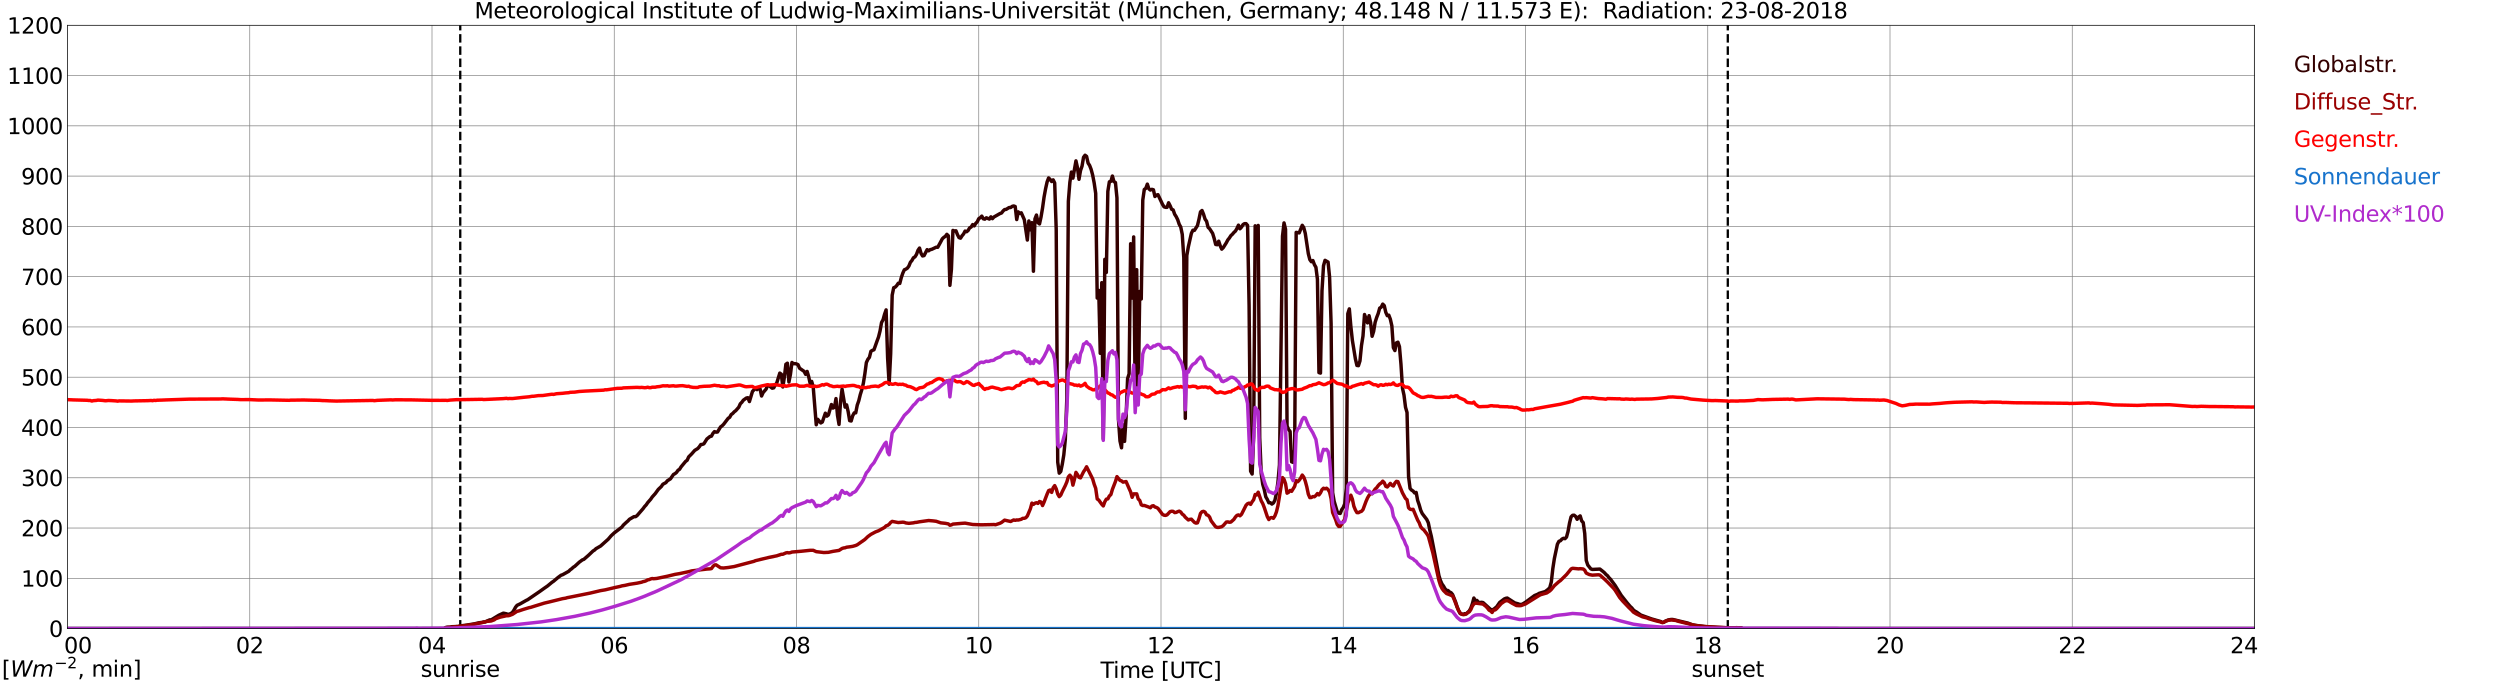 <?xml version="1.0" encoding="utf-8" standalone="no"?>
<!DOCTYPE svg PUBLIC "-//W3C//DTD SVG 1.1//EN"
  "http://www.w3.org/Graphics/SVG/1.1/DTD/svg11.dtd">
<svg xmlns:xlink="http://www.w3.org/1999/xlink" width="1085.4pt" height="296.64pt" viewBox="0 0 1085.4 296.64" xmlns="http://www.w3.org/2000/svg" version="1.1">
 <defs>
  <style type="text/css">*{stroke-linejoin: round; stroke-linecap: butt}</style>
 </defs>
 <g id="figure_1">
  <g id="patch_1">
   <path d="M 0 296.64 
L 1085.4 296.64 
L 1085.4 0 
L 0 0 
z
" style="fill: #ffffff"/>
  </g>
  <g id="axes_1">
   <g id="patch_2">
    <path d="M 29.306 272.909 
L 978.814 272.909 
L 978.814 10.976 
L 29.306 10.976 
z
" style="fill: #ffffff"/>
   </g>
   <g id="patch_3">
    <path d="M 978.814 272.909 
L 978.814 272.909 
L 978.814 10.976 
L 978.814 10.976 
z
" clip-path="url(#pd591f43db9)" style="fill: #d3d3d3; opacity: 0.25; stroke: #d3d3d3; stroke-linejoin: miter"/>
   </g>
   <g id="matplotlib.axis_1">
    <g id="xtick_1">
     <g id="line2d_1">
      <path d="M 29.306 272.909 
L 29.306 10.976 
" clip-path="url(#pd591f43db9)" style="fill: none; stroke: #808080; stroke-width: 0.3; stroke-linecap: square"/>
     </g>
     <g id="line2d_2"/>
     <g id="text_1">
      <!--    00 -->
      <g transform="translate(18.733 283.627) scale(0.095 -0.095)">
       <defs>
        <path id="DejaVuSans-20" transform="scale(0.016)"/>
        <path id="DejaVuSans-30" d="M 2034 4250 
Q 1547 4250 1301 3770 
Q 1056 3291 1056 2328 
Q 1056 1369 1301 889 
Q 1547 409 2034 409 
Q 2525 409 2770 889 
Q 3016 1369 3016 2328 
Q 3016 3291 2770 3770 
Q 2525 4250 2034 4250 
z
M 2034 4750 
Q 2819 4750 3233 4129 
Q 3647 3509 3647 2328 
Q 3647 1150 3233 529 
Q 2819 -91 2034 -91 
Q 1250 -91 836 529 
Q 422 1150 422 2328 
Q 422 3509 836 4129 
Q 1250 4750 2034 4750 
z
" transform="scale(0.016)"/>
       </defs>
       <use xlink:href="#DejaVuSans-20"/>
       <use xlink:href="#DejaVuSans-20" transform="translate(31.787 0)"/>
       <use xlink:href="#DejaVuSans-20" transform="translate(63.574 0)"/>
       <use xlink:href="#DejaVuSans-30" transform="translate(95.361 0)"/>
       <use xlink:href="#DejaVuSans-30" transform="translate(158.984 0)"/>
      </g>
     </g>
    </g>
    <g id="xtick_2">
     <g id="line2d_3">
      <path d="M 108.431 272.909 
L 108.431 10.976 
" clip-path="url(#pd591f43db9)" style="fill: none; stroke: #808080; stroke-width: 0.3; stroke-linecap: square"/>
     </g>
     <g id="line2d_4"/>
     <g id="text_2">
      <!-- 02 -->
      <g transform="translate(102.387 283.627) scale(0.095 -0.095)">
       <defs>
        <path id="DejaVuSans-32" d="M 1228 531 
L 3431 531 
L 3431 0 
L 469 0 
L 469 531 
Q 828 903 1448 1529 
Q 2069 2156 2228 2338 
Q 2531 2678 2651 2914 
Q 2772 3150 2772 3378 
Q 2772 3750 2511 3984 
Q 2250 4219 1831 4219 
Q 1534 4219 1204 4116 
Q 875 4013 500 3803 
L 500 4441 
Q 881 4594 1212 4672 
Q 1544 4750 1819 4750 
Q 2544 4750 2975 4387 
Q 3406 4025 3406 3419 
Q 3406 3131 3298 2873 
Q 3191 2616 2906 2266 
Q 2828 2175 2409 1742 
Q 1991 1309 1228 531 
z
" transform="scale(0.016)"/>
       </defs>
       <use xlink:href="#DejaVuSans-30"/>
       <use xlink:href="#DejaVuSans-32" transform="translate(63.623 0)"/>
      </g>
     </g>
    </g>
    <g id="xtick_3">
     <g id="line2d_5">
      <path d="M 187.557 272.909 
L 187.557 10.976 
" clip-path="url(#pd591f43db9)" style="fill: none; stroke: #808080; stroke-width: 0.3; stroke-linecap: square"/>
     </g>
     <g id="line2d_6"/>
     <g id="text_3">
      <!-- 04 -->
      <g transform="translate(181.513 283.627) scale(0.095 -0.095)">
       <defs>
        <path id="DejaVuSans-34" d="M 2419 4116 
L 825 1625 
L 2419 1625 
L 2419 4116 
z
M 2253 4666 
L 3047 4666 
L 3047 1625 
L 3713 1625 
L 3713 1100 
L 3047 1100 
L 3047 0 
L 2419 0 
L 2419 1100 
L 313 1100 
L 313 1709 
L 2253 4666 
z
" transform="scale(0.016)"/>
       </defs>
       <use xlink:href="#DejaVuSans-30"/>
       <use xlink:href="#DejaVuSans-34" transform="translate(63.623 0)"/>
      </g>
     </g>
    </g>
    <g id="xtick_4">
     <g id="line2d_7">
      <path d="M 266.683 272.909 
L 266.683 10.976 
" clip-path="url(#pd591f43db9)" style="fill: none; stroke: #808080; stroke-width: 0.3; stroke-linecap: square"/>
     </g>
     <g id="line2d_8"/>
     <g id="text_4">
      <!-- 06 -->
      <g transform="translate(260.638 283.627) scale(0.095 -0.095)">
       <defs>
        <path id="DejaVuSans-36" d="M 2113 2584 
Q 1688 2584 1439 2293 
Q 1191 2003 1191 1497 
Q 1191 994 1439 701 
Q 1688 409 2113 409 
Q 2538 409 2786 701 
Q 3034 994 3034 1497 
Q 3034 2003 2786 2293 
Q 2538 2584 2113 2584 
z
M 3366 4563 
L 3366 3988 
Q 3128 4100 2886 4159 
Q 2644 4219 2406 4219 
Q 1781 4219 1451 3797 
Q 1122 3375 1075 2522 
Q 1259 2794 1537 2939 
Q 1816 3084 2150 3084 
Q 2853 3084 3261 2657 
Q 3669 2231 3669 1497 
Q 3669 778 3244 343 
Q 2819 -91 2113 -91 
Q 1303 -91 875 529 
Q 447 1150 447 2328 
Q 447 3434 972 4092 
Q 1497 4750 2381 4750 
Q 2619 4750 2861 4703 
Q 3103 4656 3366 4563 
z
" transform="scale(0.016)"/>
       </defs>
       <use xlink:href="#DejaVuSans-30"/>
       <use xlink:href="#DejaVuSans-36" transform="translate(63.623 0)"/>
      </g>
     </g>
    </g>
    <g id="xtick_5">
     <g id="line2d_9">
      <path d="M 345.808 272.909 
L 345.808 10.976 
" clip-path="url(#pd591f43db9)" style="fill: none; stroke: #808080; stroke-width: 0.3; stroke-linecap: square"/>
     </g>
     <g id="line2d_10"/>
     <g id="text_5">
      <!-- 08 -->
      <g transform="translate(339.764 283.627) scale(0.095 -0.095)">
       <defs>
        <path id="DejaVuSans-38" d="M 2034 2216 
Q 1584 2216 1326 1975 
Q 1069 1734 1069 1313 
Q 1069 891 1326 650 
Q 1584 409 2034 409 
Q 2484 409 2743 651 
Q 3003 894 3003 1313 
Q 3003 1734 2745 1975 
Q 2488 2216 2034 2216 
z
M 1403 2484 
Q 997 2584 770 2862 
Q 544 3141 544 3541 
Q 544 4100 942 4425 
Q 1341 4750 2034 4750 
Q 2731 4750 3128 4425 
Q 3525 4100 3525 3541 
Q 3525 3141 3298 2862 
Q 3072 2584 2669 2484 
Q 3125 2378 3379 2068 
Q 3634 1759 3634 1313 
Q 3634 634 3220 271 
Q 2806 -91 2034 -91 
Q 1263 -91 848 271 
Q 434 634 434 1313 
Q 434 1759 690 2068 
Q 947 2378 1403 2484 
z
M 1172 3481 
Q 1172 3119 1398 2916 
Q 1625 2713 2034 2713 
Q 2441 2713 2670 2916 
Q 2900 3119 2900 3481 
Q 2900 3844 2670 4047 
Q 2441 4250 2034 4250 
Q 1625 4250 1398 4047 
Q 1172 3844 1172 3481 
z
" transform="scale(0.016)"/>
       </defs>
       <use xlink:href="#DejaVuSans-30"/>
       <use xlink:href="#DejaVuSans-38" transform="translate(63.623 0)"/>
      </g>
     </g>
    </g>
    <g id="xtick_6">
     <g id="line2d_11">
      <path d="M 424.934 272.909 
L 424.934 10.976 
" clip-path="url(#pd591f43db9)" style="fill: none; stroke: #808080; stroke-width: 0.3; stroke-linecap: square"/>
     </g>
     <g id="line2d_12"/>
     <g id="text_6">
      <!-- 10 -->
      <g transform="translate(418.89 283.627) scale(0.095 -0.095)">
       <defs>
        <path id="DejaVuSans-31" d="M 794 531 
L 1825 531 
L 1825 4091 
L 703 3866 
L 703 4441 
L 1819 4666 
L 2450 4666 
L 2450 531 
L 3481 531 
L 3481 0 
L 794 0 
L 794 531 
z
" transform="scale(0.016)"/>
       </defs>
       <use xlink:href="#DejaVuSans-31"/>
       <use xlink:href="#DejaVuSans-30" transform="translate(63.623 0)"/>
      </g>
     </g>
    </g>
    <g id="xtick_7">
     <g id="line2d_13">
      <path d="M 504.06 272.909 
L 504.06 10.976 
" clip-path="url(#pd591f43db9)" style="fill: none; stroke: #808080; stroke-width: 0.3; stroke-linecap: square"/>
     </g>
     <g id="line2d_14"/>
     <g id="text_7">
      <!-- 12 -->
      <g transform="translate(498.015 283.627) scale(0.095 -0.095)">
       <use xlink:href="#DejaVuSans-31"/>
       <use xlink:href="#DejaVuSans-32" transform="translate(63.623 0)"/>
      </g>
     </g>
    </g>
    <g id="xtick_8">
     <g id="line2d_15">
      <path d="M 583.185 272.909 
L 583.185 10.976 
" clip-path="url(#pd591f43db9)" style="fill: none; stroke: #808080; stroke-width: 0.3; stroke-linecap: square"/>
     </g>
     <g id="line2d_16"/>
     <g id="text_8">
      <!-- 14 -->
      <g transform="translate(577.141 283.627) scale(0.095 -0.095)">
       <use xlink:href="#DejaVuSans-31"/>
       <use xlink:href="#DejaVuSans-34" transform="translate(63.623 0)"/>
      </g>
     </g>
    </g>
    <g id="xtick_9">
     <g id="line2d_17">
      <path d="M 662.311 272.909 
L 662.311 10.976 
" clip-path="url(#pd591f43db9)" style="fill: none; stroke: #808080; stroke-width: 0.3; stroke-linecap: square"/>
     </g>
     <g id="line2d_18"/>
     <g id="text_9">
      <!-- 16 -->
      <g transform="translate(656.267 283.627) scale(0.095 -0.095)">
       <use xlink:href="#DejaVuSans-31"/>
       <use xlink:href="#DejaVuSans-36" transform="translate(63.623 0)"/>
      </g>
     </g>
    </g>
    <g id="xtick_10">
     <g id="line2d_19">
      <path d="M 741.437 272.909 
L 741.437 10.976 
" clip-path="url(#pd591f43db9)" style="fill: none; stroke: #808080; stroke-width: 0.3; stroke-linecap: square"/>
     </g>
     <g id="line2d_20"/>
     <g id="text_10">
      <!-- 18 -->
      <g transform="translate(735.392 283.627) scale(0.095 -0.095)">
       <use xlink:href="#DejaVuSans-31"/>
       <use xlink:href="#DejaVuSans-38" transform="translate(63.623 0)"/>
      </g>
     </g>
    </g>
    <g id="xtick_11">
     <g id="line2d_21">
      <path d="M 820.562 272.909 
L 820.562 10.976 
" clip-path="url(#pd591f43db9)" style="fill: none; stroke: #808080; stroke-width: 0.3; stroke-linecap: square"/>
     </g>
     <g id="line2d_22"/>
     <g id="text_11">
      <!-- 20 -->
      <g transform="translate(814.518 283.627) scale(0.095 -0.095)">
       <use xlink:href="#DejaVuSans-32"/>
       <use xlink:href="#DejaVuSans-30" transform="translate(63.623 0)"/>
      </g>
     </g>
    </g>
    <g id="xtick_12">
     <g id="line2d_23">
      <path d="M 899.688 272.909 
L 899.688 10.976 
" clip-path="url(#pd591f43db9)" style="fill: none; stroke: #808080; stroke-width: 0.3; stroke-linecap: square"/>
     </g>
     <g id="line2d_24"/>
     <g id="text_12">
      <!-- 22 -->
      <g transform="translate(893.644 283.627) scale(0.095 -0.095)">
       <use xlink:href="#DejaVuSans-32"/>
       <use xlink:href="#DejaVuSans-32" transform="translate(63.623 0)"/>
      </g>
     </g>
    </g>
    <g id="xtick_13">
     <g id="line2d_25">
      <path d="M 978.814 272.909 
L 978.814 10.976 
" clip-path="url(#pd591f43db9)" style="fill: none; stroke: #808080; stroke-width: 0.3; stroke-linecap: square"/>
     </g>
     <g id="line2d_26"/>
     <g id="text_13">
      <!-- 24    -->
      <g transform="translate(968.241 283.627) scale(0.095 -0.095)">
       <use xlink:href="#DejaVuSans-32"/>
       <use xlink:href="#DejaVuSans-34" transform="translate(63.623 0)"/>
       <use xlink:href="#DejaVuSans-20" transform="translate(127.246 0)"/>
       <use xlink:href="#DejaVuSans-20" transform="translate(159.033 0)"/>
       <use xlink:href="#DejaVuSans-20" transform="translate(190.82 0)"/>
      </g>
     </g>
    </g>
    <g id="text_14">
     <!-- Time [UTC] -->
     <g transform="translate(477.806 294.322) scale(0.095 -0.095)">
      <defs>
       <path id="DejaVuSans-54" d="M -19 4666 
L 3928 4666 
L 3928 4134 
L 2272 4134 
L 2272 0 
L 1638 0 
L 1638 4134 
L -19 4134 
L -19 4666 
z
" transform="scale(0.016)"/>
       <path id="DejaVuSans-69" d="M 603 3500 
L 1178 3500 
L 1178 0 
L 603 0 
L 603 3500 
z
M 603 4863 
L 1178 4863 
L 1178 4134 
L 603 4134 
L 603 4863 
z
" transform="scale(0.016)"/>
       <path id="DejaVuSans-6d" d="M 3328 2828 
Q 3544 3216 3844 3400 
Q 4144 3584 4550 3584 
Q 5097 3584 5394 3201 
Q 5691 2819 5691 2113 
L 5691 0 
L 5113 0 
L 5113 2094 
Q 5113 2597 4934 2840 
Q 4756 3084 4391 3084 
Q 3944 3084 3684 2787 
Q 3425 2491 3425 1978 
L 3425 0 
L 2847 0 
L 2847 2094 
Q 2847 2600 2669 2842 
Q 2491 3084 2119 3084 
Q 1678 3084 1418 2786 
Q 1159 2488 1159 1978 
L 1159 0 
L 581 0 
L 581 3500 
L 1159 3500 
L 1159 2956 
Q 1356 3278 1631 3431 
Q 1906 3584 2284 3584 
Q 2666 3584 2933 3390 
Q 3200 3197 3328 2828 
z
" transform="scale(0.016)"/>
       <path id="DejaVuSans-65" d="M 3597 1894 
L 3597 1613 
L 953 1613 
Q 991 1019 1311 708 
Q 1631 397 2203 397 
Q 2534 397 2845 478 
Q 3156 559 3463 722 
L 3463 178 
Q 3153 47 2828 -22 
Q 2503 -91 2169 -91 
Q 1331 -91 842 396 
Q 353 884 353 1716 
Q 353 2575 817 3079 
Q 1281 3584 2069 3584 
Q 2775 3584 3186 3129 
Q 3597 2675 3597 1894 
z
M 3022 2063 
Q 3016 2534 2758 2815 
Q 2500 3097 2075 3097 
Q 1594 3097 1305 2825 
Q 1016 2553 972 2059 
L 3022 2063 
z
" transform="scale(0.016)"/>
       <path id="DejaVuSans-5b" d="M 550 4863 
L 1875 4863 
L 1875 4416 
L 1125 4416 
L 1125 -397 
L 1875 -397 
L 1875 -844 
L 550 -844 
L 550 4863 
z
" transform="scale(0.016)"/>
       <path id="DejaVuSans-55" d="M 556 4666 
L 1191 4666 
L 1191 1831 
Q 1191 1081 1462 751 
Q 1734 422 2344 422 
Q 2950 422 3222 751 
Q 3494 1081 3494 1831 
L 3494 4666 
L 4128 4666 
L 4128 1753 
Q 4128 841 3676 375 
Q 3225 -91 2344 -91 
Q 1459 -91 1007 375 
Q 556 841 556 1753 
L 556 4666 
z
" transform="scale(0.016)"/>
       <path id="DejaVuSans-43" d="M 4122 4306 
L 4122 3641 
Q 3803 3938 3442 4084 
Q 3081 4231 2675 4231 
Q 1875 4231 1450 3742 
Q 1025 3253 1025 2328 
Q 1025 1406 1450 917 
Q 1875 428 2675 428 
Q 3081 428 3442 575 
Q 3803 722 4122 1019 
L 4122 359 
Q 3791 134 3420 21 
Q 3050 -91 2638 -91 
Q 1578 -91 968 557 
Q 359 1206 359 2328 
Q 359 3453 968 4101 
Q 1578 4750 2638 4750 
Q 3056 4750 3426 4639 
Q 3797 4528 4122 4306 
z
" transform="scale(0.016)"/>
       <path id="DejaVuSans-5d" d="M 1947 4863 
L 1947 -844 
L 622 -844 
L 622 -397 
L 1369 -397 
L 1369 4416 
L 622 4416 
L 622 4863 
L 1947 4863 
z
" transform="scale(0.016)"/>
      </defs>
      <use xlink:href="#DejaVuSans-54"/>
      <use xlink:href="#DejaVuSans-69" transform="translate(57.959 0)"/>
      <use xlink:href="#DejaVuSans-6d" transform="translate(85.742 0)"/>
      <use xlink:href="#DejaVuSans-65" transform="translate(183.154 0)"/>
      <use xlink:href="#DejaVuSans-20" transform="translate(244.678 0)"/>
      <use xlink:href="#DejaVuSans-5b" transform="translate(276.465 0)"/>
      <use xlink:href="#DejaVuSans-55" transform="translate(315.479 0)"/>
      <use xlink:href="#DejaVuSans-54" transform="translate(388.672 0)"/>
      <use xlink:href="#DejaVuSans-43" transform="translate(443.881 0)"/>
      <use xlink:href="#DejaVuSans-5d" transform="translate(513.705 0)"/>
     </g>
    </g>
   </g>
   <g id="matplotlib.axis_2">
    <g id="ytick_1">
     <g id="line2d_27">
      <path d="M 29.306 272.909 
L 978.814 272.909 
" clip-path="url(#pd591f43db9)" style="fill: none; stroke: #808080; stroke-width: 0.3; stroke-linecap: square"/>
     </g>
     <g id="line2d_28"/>
     <g id="text_15">
      <!-- 0 -->
      <g transform="translate(21.261 276.518) scale(0.095 -0.095)">
       <use xlink:href="#DejaVuSans-30"/>
      </g>
     </g>
    </g>
    <g id="ytick_2">
     <g id="line2d_29">
      <path d="M 29.306 251.081 
L 978.814 251.081 
" clip-path="url(#pd591f43db9)" style="fill: none; stroke: #808080; stroke-width: 0.3; stroke-linecap: square"/>
     </g>
     <g id="line2d_30"/>
     <g id="text_16">
      <!-- 100 -->
      <g transform="translate(9.173 254.69) scale(0.095 -0.095)">
       <use xlink:href="#DejaVuSans-31"/>
       <use xlink:href="#DejaVuSans-30" transform="translate(63.623 0)"/>
       <use xlink:href="#DejaVuSans-30" transform="translate(127.246 0)"/>
      </g>
     </g>
    </g>
    <g id="ytick_3">
     <g id="line2d_31">
      <path d="M 29.306 229.253 
L 978.814 229.253 
" clip-path="url(#pd591f43db9)" style="fill: none; stroke: #808080; stroke-width: 0.3; stroke-linecap: square"/>
     </g>
     <g id="line2d_32"/>
     <g id="text_17">
      <!-- 200 -->
      <g transform="translate(9.173 232.863) scale(0.095 -0.095)">
       <use xlink:href="#DejaVuSans-32"/>
       <use xlink:href="#DejaVuSans-30" transform="translate(63.623 0)"/>
       <use xlink:href="#DejaVuSans-30" transform="translate(127.246 0)"/>
      </g>
     </g>
    </g>
    <g id="ytick_4">
     <g id="line2d_33">
      <path d="M 29.306 207.426 
L 978.814 207.426 
" clip-path="url(#pd591f43db9)" style="fill: none; stroke: #808080; stroke-width: 0.3; stroke-linecap: square"/>
     </g>
     <g id="line2d_34"/>
     <g id="text_18">
      <!-- 300 -->
      <g transform="translate(9.173 211.035) scale(0.095 -0.095)">
       <defs>
        <path id="DejaVuSans-33" d="M 2597 2516 
Q 3050 2419 3304 2112 
Q 3559 1806 3559 1356 
Q 3559 666 3084 287 
Q 2609 -91 1734 -91 
Q 1441 -91 1130 -33 
Q 819 25 488 141 
L 488 750 
Q 750 597 1062 519 
Q 1375 441 1716 441 
Q 2309 441 2620 675 
Q 2931 909 2931 1356 
Q 2931 1769 2642 2001 
Q 2353 2234 1838 2234 
L 1294 2234 
L 1294 2753 
L 1863 2753 
Q 2328 2753 2575 2939 
Q 2822 3125 2822 3475 
Q 2822 3834 2567 4026 
Q 2313 4219 1838 4219 
Q 1578 4219 1281 4162 
Q 984 4106 628 3988 
L 628 4550 
Q 988 4650 1302 4700 
Q 1616 4750 1894 4750 
Q 2613 4750 3031 4423 
Q 3450 4097 3450 3541 
Q 3450 3153 3228 2886 
Q 3006 2619 2597 2516 
z
" transform="scale(0.016)"/>
       </defs>
       <use xlink:href="#DejaVuSans-33"/>
       <use xlink:href="#DejaVuSans-30" transform="translate(63.623 0)"/>
       <use xlink:href="#DejaVuSans-30" transform="translate(127.246 0)"/>
      </g>
     </g>
    </g>
    <g id="ytick_5">
     <g id="line2d_35">
      <path d="M 29.306 185.598 
L 978.814 185.598 
" clip-path="url(#pd591f43db9)" style="fill: none; stroke: #808080; stroke-width: 0.3; stroke-linecap: square"/>
     </g>
     <g id="line2d_36"/>
     <g id="text_19">
      <!-- 400 -->
      <g transform="translate(9.173 189.207) scale(0.095 -0.095)">
       <use xlink:href="#DejaVuSans-34"/>
       <use xlink:href="#DejaVuSans-30" transform="translate(63.623 0)"/>
       <use xlink:href="#DejaVuSans-30" transform="translate(127.246 0)"/>
      </g>
     </g>
    </g>
    <g id="ytick_6">
     <g id="line2d_37">
      <path d="M 29.306 163.77 
L 978.814 163.77 
" clip-path="url(#pd591f43db9)" style="fill: none; stroke: #808080; stroke-width: 0.3; stroke-linecap: square"/>
     </g>
     <g id="line2d_38"/>
     <g id="text_20">
      <!-- 500 -->
      <g transform="translate(9.173 167.379) scale(0.095 -0.095)">
       <defs>
        <path id="DejaVuSans-35" d="M 691 4666 
L 3169 4666 
L 3169 4134 
L 1269 4134 
L 1269 2991 
Q 1406 3038 1543 3061 
Q 1681 3084 1819 3084 
Q 2600 3084 3056 2656 
Q 3513 2228 3513 1497 
Q 3513 744 3044 326 
Q 2575 -91 1722 -91 
Q 1428 -91 1123 -41 
Q 819 9 494 109 
L 494 744 
Q 775 591 1075 516 
Q 1375 441 1709 441 
Q 2250 441 2565 725 
Q 2881 1009 2881 1497 
Q 2881 1984 2565 2268 
Q 2250 2553 1709 2553 
Q 1456 2553 1204 2497 
Q 953 2441 691 2322 
L 691 4666 
z
" transform="scale(0.016)"/>
       </defs>
       <use xlink:href="#DejaVuSans-35"/>
       <use xlink:href="#DejaVuSans-30" transform="translate(63.623 0)"/>
       <use xlink:href="#DejaVuSans-30" transform="translate(127.246 0)"/>
      </g>
     </g>
    </g>
    <g id="ytick_7">
     <g id="line2d_39">
      <path d="M 29.306 141.942 
L 978.814 141.942 
" clip-path="url(#pd591f43db9)" style="fill: none; stroke: #808080; stroke-width: 0.3; stroke-linecap: square"/>
     </g>
     <g id="line2d_40"/>
     <g id="text_21">
      <!-- 600 -->
      <g transform="translate(9.173 145.551) scale(0.095 -0.095)">
       <use xlink:href="#DejaVuSans-36"/>
       <use xlink:href="#DejaVuSans-30" transform="translate(63.623 0)"/>
       <use xlink:href="#DejaVuSans-30" transform="translate(127.246 0)"/>
      </g>
     </g>
    </g>
    <g id="ytick_8">
     <g id="line2d_41">
      <path d="M 29.306 120.114 
L 978.814 120.114 
" clip-path="url(#pd591f43db9)" style="fill: none; stroke: #808080; stroke-width: 0.3; stroke-linecap: square"/>
     </g>
     <g id="line2d_42"/>
     <g id="text_22">
      <!-- 700 -->
      <g transform="translate(9.173 123.724) scale(0.095 -0.095)">
       <defs>
        <path id="DejaVuSans-37" d="M 525 4666 
L 3525 4666 
L 3525 4397 
L 1831 0 
L 1172 0 
L 2766 4134 
L 525 4134 
L 525 4666 
z
" transform="scale(0.016)"/>
       </defs>
       <use xlink:href="#DejaVuSans-37"/>
       <use xlink:href="#DejaVuSans-30" transform="translate(63.623 0)"/>
       <use xlink:href="#DejaVuSans-30" transform="translate(127.246 0)"/>
      </g>
     </g>
    </g>
    <g id="ytick_9">
     <g id="line2d_43">
      <path d="M 29.306 98.287 
L 978.814 98.287 
" clip-path="url(#pd591f43db9)" style="fill: none; stroke: #808080; stroke-width: 0.3; stroke-linecap: square"/>
     </g>
     <g id="line2d_44"/>
     <g id="text_23">
      <!-- 800 -->
      <g transform="translate(9.173 101.896) scale(0.095 -0.095)">
       <use xlink:href="#DejaVuSans-38"/>
       <use xlink:href="#DejaVuSans-30" transform="translate(63.623 0)"/>
       <use xlink:href="#DejaVuSans-30" transform="translate(127.246 0)"/>
      </g>
     </g>
    </g>
    <g id="ytick_10">
     <g id="line2d_45">
      <path d="M 29.306 76.459 
L 978.814 76.459 
" clip-path="url(#pd591f43db9)" style="fill: none; stroke: #808080; stroke-width: 0.3; stroke-linecap: square"/>
     </g>
     <g id="line2d_46"/>
     <g id="text_24">
      <!-- 900 -->
      <g transform="translate(9.173 80.068) scale(0.095 -0.095)">
       <defs>
        <path id="DejaVuSans-39" d="M 703 97 
L 703 672 
Q 941 559 1184 500 
Q 1428 441 1663 441 
Q 2288 441 2617 861 
Q 2947 1281 2994 2138 
Q 2813 1869 2534 1725 
Q 2256 1581 1919 1581 
Q 1219 1581 811 2004 
Q 403 2428 403 3163 
Q 403 3881 828 4315 
Q 1253 4750 1959 4750 
Q 2769 4750 3195 4129 
Q 3622 3509 3622 2328 
Q 3622 1225 3098 567 
Q 2575 -91 1691 -91 
Q 1453 -91 1209 -44 
Q 966 3 703 97 
z
M 1959 2075 
Q 2384 2075 2632 2365 
Q 2881 2656 2881 3163 
Q 2881 3666 2632 3958 
Q 2384 4250 1959 4250 
Q 1534 4250 1286 3958 
Q 1038 3666 1038 3163 
Q 1038 2656 1286 2365 
Q 1534 2075 1959 2075 
z
" transform="scale(0.016)"/>
       </defs>
       <use xlink:href="#DejaVuSans-39"/>
       <use xlink:href="#DejaVuSans-30" transform="translate(63.623 0)"/>
       <use xlink:href="#DejaVuSans-30" transform="translate(127.246 0)"/>
      </g>
     </g>
    </g>
    <g id="ytick_11">
     <g id="line2d_47">
      <path d="M 29.306 54.631 
L 978.814 54.631 
" clip-path="url(#pd591f43db9)" style="fill: none; stroke: #808080; stroke-width: 0.3; stroke-linecap: square"/>
     </g>
     <g id="line2d_48"/>
     <g id="text_25">
      <!-- 1000 -->
      <g transform="translate(3.128 58.24) scale(0.095 -0.095)">
       <use xlink:href="#DejaVuSans-31"/>
       <use xlink:href="#DejaVuSans-30" transform="translate(63.623 0)"/>
       <use xlink:href="#DejaVuSans-30" transform="translate(127.246 0)"/>
       <use xlink:href="#DejaVuSans-30" transform="translate(190.869 0)"/>
      </g>
     </g>
    </g>
    <g id="ytick_12">
     <g id="line2d_49">
      <path d="M 29.306 32.803 
L 978.814 32.803 
" clip-path="url(#pd591f43db9)" style="fill: none; stroke: #808080; stroke-width: 0.3; stroke-linecap: square"/>
     </g>
     <g id="line2d_50"/>
     <g id="text_26">
      <!-- 1100 -->
      <g transform="translate(3.128 36.413) scale(0.095 -0.095)">
       <use xlink:href="#DejaVuSans-31"/>
       <use xlink:href="#DejaVuSans-31" transform="translate(63.623 0)"/>
       <use xlink:href="#DejaVuSans-30" transform="translate(127.246 0)"/>
       <use xlink:href="#DejaVuSans-30" transform="translate(190.869 0)"/>
      </g>
     </g>
    </g>
    <g id="ytick_13">
     <g id="line2d_51">
      <path d="M 29.306 10.976 
L 978.814 10.976 
" clip-path="url(#pd591f43db9)" style="fill: none; stroke: #808080; stroke-width: 0.3; stroke-linecap: square"/>
     </g>
     <g id="line2d_52"/>
     <g id="text_27">
      <!-- 1200 -->
      <g transform="translate(3.128 14.585) scale(0.095 -0.095)">
       <use xlink:href="#DejaVuSans-31"/>
       <use xlink:href="#DejaVuSans-32" transform="translate(63.623 0)"/>
       <use xlink:href="#DejaVuSans-30" transform="translate(127.246 0)"/>
       <use xlink:href="#DejaVuSans-30" transform="translate(190.869 0)"/>
      </g>
     </g>
    </g>
   </g>
   <g id="line2d_53">
    <path d="M 199.822 272.909 
L 199.822 10.976 
" clip-path="url(#pd591f43db9)" style="fill: none; stroke-dasharray: 3.7,1.6; stroke-dashoffset: 0; stroke: #000000"/>
   </g>
   <g id="line2d_54">
    <path d="M 750.141 272.909 
L 750.141 10.976 
" clip-path="url(#pd591f43db9)" style="fill: none; stroke-dasharray: 3.7,1.6; stroke-dashoffset: 0; stroke: #000000"/>
   </g>
   <g id="line2d_55">
    <path d="M 29.306 272.909 
L 192.832 272.909 
L 193.492 272.442 
L 194.151 272.315 
L 195.47 272.285 
L 196.129 272.097 
L 198.767 272.003 
L 200.085 271.721 
L 202.723 271.374 
L 206.02 270.842 
L 207.998 270.372 
L 209.317 270.215 
L 209.976 270.028 
L 210.635 269.995 
L 212.614 269.117 
L 213.273 269.117 
L 216.57 267.109 
L 218.548 266.201 
L 219.867 266.483 
L 220.526 266.734 
L 221.186 266.609 
L 221.845 266.326 
L 222.504 265.856 
L 223.164 264.852 
L 223.823 263.63 
L 224.482 262.813 
L 225.801 262.187 
L 228.439 260.681 
L 229.098 260.367 
L 234.373 256.761 
L 236.351 255.351 
L 237.67 254.44 
L 239.648 252.81 
L 240.308 252.371 
L 242.286 250.708 
L 243.604 249.736 
L 244.264 249.516 
L 246.901 248.043 
L 247.561 247.383 
L 248.22 246.914 
L 248.88 246.285 
L 249.539 245.877 
L 251.517 244.059 
L 252.836 243.088 
L 253.495 242.837 
L 255.473 241.112 
L 257.451 239.229 
L 258.111 238.823 
L 258.77 238.194 
L 260.748 237.065 
L 264.045 234.117 
L 265.364 232.58 
L 266.683 231.357 
L 269.98 228.849 
L 270.639 227.97 
L 271.958 226.747 
L 272.617 226.182 
L 273.277 225.462 
L 275.255 224.301 
L 275.914 224.333 
L 276.573 223.862 
L 279.211 220.821 
L 279.87 219.911 
L 280.53 219.221 
L 281.189 218.248 
L 282.508 216.744 
L 283.167 215.77 
L 284.486 214.297 
L 285.805 212.479 
L 287.124 211.224 
L 287.783 210.252 
L 289.102 209.53 
L 289.761 208.716 
L 291.08 207.899 
L 292.399 205.987 
L 293.058 205.642 
L 293.717 205.107 
L 294.377 204.167 
L 295.036 203.758 
L 295.696 202.693 
L 297.674 200.31 
L 298.333 199.838 
L 298.992 198.365 
L 300.311 197.049 
L 301.63 195.542 
L 302.949 194.728 
L 303.608 193.975 
L 304.267 193.002 
L 304.927 192.941 
L 305.586 192.69 
L 306.905 190.588 
L 308.224 189.52 
L 308.883 189.365 
L 309.543 188.141 
L 310.202 187.388 
L 310.861 187.639 
L 311.521 187.545 
L 312.839 185.351 
L 313.499 184.88 
L 314.158 184.22 
L 316.136 181.619 
L 316.796 181.18 
L 317.455 179.988 
L 318.114 179.517 
L 318.774 178.796 
L 319.433 178.294 
L 320.752 176.788 
L 321.411 175.315 
L 322.071 174.656 
L 322.73 173.745 
L 324.049 172.805 
L 324.708 172.68 
L 325.368 174.341 
L 326.686 169.952 
L 328.005 168.539 
L 328.665 169.168 
L 329.324 168.446 
L 329.983 168.823 
L 330.643 171.927 
L 331.302 170.454 
L 332.621 168.917 
L 333.28 167.254 
L 333.94 167.474 
L 335.258 168.539 
L 335.918 168.384 
L 336.577 167.16 
L 337.236 166.282 
L 338.555 161.987 
L 339.215 162.456 
L 339.874 168.007 
L 340.533 163.805 
L 341.193 158.16 
L 341.852 157.689 
L 342.512 165.844 
L 343.171 162.583 
L 343.83 157.374 
L 344.49 157.909 
L 345.149 157.877 
L 345.808 158.003 
L 346.468 158.317 
L 347.127 159.854 
L 349.105 161.234 
L 349.765 162.519 
L 350.424 161.264 
L 351.083 163.491 
L 351.743 166.501 
L 352.402 165.593 
L 353.062 167.976 
L 354.38 184.41 
L 355.04 182.057 
L 356.359 183.625 
L 357.018 183.219 
L 358.337 179.392 
L 358.996 180.678 
L 359.655 180.176 
L 360.974 175.629 
L 361.634 177.166 
L 362.293 176.821 
L 362.952 173.056 
L 363.612 180.363 
L 364.271 184.253 
L 364.93 174.404 
L 365.59 168.948 
L 366.909 176.758 
L 367.568 175.784 
L 368.227 178.67 
L 368.887 182.623 
L 369.546 182.778 
L 370.206 180.49 
L 370.865 179.266 
L 371.524 179.235 
L 372.184 175.878 
L 372.843 173.996 
L 373.502 171.301 
L 374.162 169.199 
L 374.821 166.47 
L 375.481 162.332 
L 376.14 157.407 
L 376.799 155.995 
L 377.459 155.148 
L 378.118 152.513 
L 378.777 152.107 
L 379.437 151.856 
L 380.756 148.124 
L 381.415 146.336 
L 382.074 143.702 
L 382.734 140.032 
L 383.393 138.81 
L 384.053 136.394 
L 384.712 134.545 
L 385.371 155.556 
L 386.031 166.784 
L 386.69 153.611 
L 387.349 128.147 
L 388.009 124.917 
L 388.668 124.666 
L 389.328 123.976 
L 389.987 122.972 
L 390.646 123.066 
L 391.306 120.525 
L 391.965 118.58 
L 392.624 117.139 
L 393.284 116.856 
L 393.943 116.417 
L 394.603 115.507 
L 395.262 113.876 
L 395.921 113.092 
L 396.581 111.901 
L 397.24 111.525 
L 397.899 110.458 
L 398.559 108.67 
L 399.218 107.699 
L 399.878 109.989 
L 400.537 111.117 
L 401.196 110.96 
L 402.515 108.389 
L 403.175 108.891 
L 403.834 108.389 
L 404.493 108.262 
L 406.471 107.321 
L 407.131 107.354 
L 408.45 104.938 
L 409.109 103.685 
L 409.768 103.056 
L 410.428 102.617 
L 411.087 101.74 
L 411.746 102.399 
L 412.406 123.882 
L 413.065 116.982 
L 413.725 100.046 
L 414.384 100.297 
L 415.043 100.203 
L 415.703 101.897 
L 416.362 103.152 
L 417.022 103.401 
L 417.681 102.366 
L 418.34 101.583 
L 419 100.328 
L 419.659 100.611 
L 420.318 100.046 
L 420.978 98.918 
L 421.637 98.573 
L 422.297 97.505 
L 422.956 98.071 
L 423.615 97.003 
L 424.275 96.313 
L 424.934 94.934 
L 425.593 94.526 
L 426.253 93.836 
L 426.912 94.997 
L 427.572 95.154 
L 428.231 94.559 
L 429.55 95.122 
L 430.209 94.15 
L 430.869 94.934 
L 431.528 94.214 
L 434.165 92.708 
L 434.825 92.487 
L 435.484 91.61 
L 436.144 90.983 
L 436.803 90.92 
L 438.122 90.106 
L 438.781 90.106 
L 439.44 89.604 
L 440.1 89.414 
L 440.759 89.665 
L 441.419 95.312 
L 442.078 91.987 
L 442.737 92.644 
L 443.397 92.393 
L 444.716 95.373 
L 446.034 104.217 
L 446.694 95.938 
L 447.353 99.795 
L 448.012 96.658 
L 448.672 117.766 
L 449.331 95.061 
L 449.991 93.367 
L 450.65 96.658 
L 451.309 97.224 
L 451.969 94.214 
L 452.628 90.324 
L 453.287 85.59 
L 453.947 81.981 
L 454.606 79.002 
L 455.266 77.247 
L 455.925 77.904 
L 456.584 78.814 
L 457.244 78.094 
L 457.903 79.441 
L 458.563 99.577 
L 459.222 200.655 
L 459.881 205.422 
L 460.541 204.699 
L 461.2 201.532 
L 461.859 197.487 
L 462.519 190.745 
L 463.178 172.868 
L 463.838 87.408 
L 464.497 79.128 
L 465.156 74.706 
L 465.816 77.341 
L 467.134 69.845 
L 467.794 72.825 
L 468.453 77.843 
L 469.113 74.047 
L 469.772 72.135 
L 470.431 68.278 
L 471.091 67.398 
L 471.75 67.9 
L 472.409 70.816 
L 473.069 71.821 
L 473.728 73.545 
L 474.388 76.022 
L 475.047 79.441 
L 475.706 83.957 
L 476.366 129.4 
L 477.025 126.076 
L 477.685 153.393 
L 478.344 122.721 
L 479.003 190.557 
L 479.663 112.59 
L 480.322 118.268 
L 480.981 83.079 
L 481.641 78.941 
L 482.3 78.72 
L 482.96 76.431 
L 483.619 78.845 
L 484.278 79.253 
L 484.938 85.934 
L 485.597 182.214 
L 486.256 191.465 
L 486.916 194.414 
L 487.575 184.41 
L 488.235 191.622 
L 488.894 181.431 
L 489.553 164.368 
L 490.213 162.299 
L 490.872 105.817 
L 491.532 129.433 
L 492.191 102.868 
L 492.85 173.182 
L 493.51 117.076 
L 494.169 172.335 
L 494.828 126.517 
L 495.488 129.808 
L 496.147 86.875 
L 496.807 82.265 
L 497.466 81.763 
L 498.125 79.943 
L 498.785 81.981 
L 499.444 82.516 
L 500.103 82.202 
L 500.763 82.39 
L 501.422 85.306 
L 502.082 84.71 
L 502.741 84.522 
L 504.06 87.314 
L 504.719 88.724 
L 505.379 89.791 
L 506.038 90.01 
L 506.697 90.01 
L 507.357 88.034 
L 508.016 89.32 
L 508.675 90.857 
L 509.335 91.14 
L 509.994 93.022 
L 510.654 94.056 
L 511.313 95.405 
L 511.972 97.381 
L 512.632 98.573 
L 513.291 101.77 
L 513.95 111.87 
L 514.61 181.649 
L 515.269 110.929 
L 515.929 107.166 
L 517.247 101.301 
L 517.907 99.952 
L 518.566 100.015 
L 519.885 97.944 
L 520.544 95.216 
L 521.204 91.987 
L 521.863 91.391 
L 522.522 92.989 
L 523.182 95.122 
L 523.841 96.062 
L 524.501 98.697 
L 525.16 99.293 
L 526.479 101.332 
L 527.138 103.497 
L 527.797 106.129 
L 528.457 106.256 
L 529.116 104.719 
L 529.776 106.725 
L 530.435 108.168 
L 531.094 107.511 
L 532.413 105.409 
L 533.073 104.154 
L 533.732 103.34 
L 534.391 102.305 
L 535.051 101.709 
L 535.71 100.924 
L 536.369 100.328 
L 537.029 99.199 
L 537.688 97.756 
L 538.348 99.326 
L 539.007 98.603 
L 539.666 97.505 
L 540.326 97.099 
L 540.985 97.099 
L 541.644 97.85 
L 542.304 132.663 
L 542.963 204.575 
L 543.623 205.797 
L 544.282 189.459 
L 544.941 98.04 
L 545.601 103.213 
L 546.26 97.883 
L 546.919 190.086 
L 547.579 205.642 
L 548.238 210.283 
L 548.898 212.573 
L 549.557 215.709 
L 550.216 216.838 
L 550.876 218.28 
L 551.535 218.248 
L 552.195 218.844 
L 552.854 218.374 
L 553.513 217.183 
L 554.173 214.172 
L 554.832 209.279 
L 555.491 201.877 
L 556.81 102.523 
L 557.47 96.785 
L 558.129 99.544 
L 558.788 184.91 
L 559.448 186.48 
L 560.107 187.294 
L 560.766 200.497 
L 561.426 200.748 
L 562.085 195.198 
L 562.745 100.893 
L 564.063 101.113 
L 565.382 97.82 
L 566.042 98.824 
L 566.701 101.332 
L 568.02 110.146 
L 568.679 112.717 
L 569.338 113.625 
L 569.998 113.123 
L 570.657 114.88 
L 571.317 116.041 
L 571.976 121.247 
L 572.635 161.766 
L 573.295 161.987 
L 573.954 126.266 
L 574.613 115.382 
L 575.273 113.029 
L 576.592 113.782 
L 577.251 120.274 
L 577.91 140.565 
L 578.57 213.858 
L 579.229 217.621 
L 580.548 222.107 
L 581.207 222.797 
L 581.867 222.921 
L 582.526 221.26 
L 583.185 220.35 
L 583.845 218.719 
L 584.504 211.913 
L 585.164 136.206 
L 585.823 134.106 
L 586.482 141.696 
L 587.142 147.748 
L 588.46 155.838 
L 589.12 158.662 
L 589.779 158.756 
L 590.439 156.685 
L 591.098 150.036 
L 591.757 145.865 
L 592.417 136.551 
L 593.736 140.189 
L 594.395 137.053 
L 595.054 140.032 
L 595.714 145.991 
L 596.373 143.889 
L 597.032 139.908 
L 597.692 137.836 
L 598.351 136.143 
L 599.011 133.761 
L 599.67 133.384 
L 600.329 132.035 
L 600.989 132.694 
L 601.648 135.579 
L 602.307 137.053 
L 602.967 136.835 
L 603.626 138.559 
L 604.286 141.475 
L 604.945 150.946 
L 605.604 152.201 
L 606.264 148.877 
L 606.923 148.563 
L 607.582 150.477 
L 608.242 158.128 
L 608.901 168.539 
L 609.561 171.582 
L 610.22 176.821 
L 610.879 179.108 
L 611.539 206.895 
L 612.198 212.07 
L 612.858 212.791 
L 613.517 213.199 
L 614.176 214.015 
L 614.836 213.795 
L 615.495 217.276 
L 616.154 219.189 
L 616.814 221.511 
L 617.473 222.954 
L 619.451 225.556 
L 620.111 226.968 
L 620.77 230.198 
L 621.429 232.864 
L 622.748 239.669 
L 624.726 249.924 
L 625.386 252.026 
L 626.045 253.53 
L 626.705 254.44 
L 627.364 255.599 
L 628.023 256.322 
L 628.683 256.385 
L 629.342 257.042 
L 630.001 257.326 
L 630.661 258.14 
L 631.98 261.434 
L 632.639 263.503 
L 633.298 265.134 
L 633.958 266.389 
L 635.276 266.764 
L 635.936 266.419 
L 636.595 266.483 
L 637.914 265.228 
L 638.573 264.036 
L 639.233 262.154 
L 639.892 259.646 
L 640.552 260.869 
L 641.211 260.681 
L 641.87 261.465 
L 642.53 261.591 
L 643.189 261.497 
L 643.848 261.591 
L 647.145 264.571 
L 647.805 264.758 
L 648.464 264.538 
L 649.783 263.473 
L 651.102 261.558 
L 653.08 260.054 
L 653.739 259.771 
L 654.399 259.646 
L 657.695 261.779 
L 659.014 262.124 
L 659.674 262.375 
L 660.333 262.438 
L 660.992 262.281 
L 662.311 261.465 
L 666.267 258.548 
L 667.586 258.016 
L 668.246 257.608 
L 670.883 256.824 
L 672.202 255.82 
L 672.861 255.1 
L 673.521 252.653 
L 674.18 246.818 
L 674.839 242.522 
L 676.158 236.282 
L 676.817 235.027 
L 677.477 234.776 
L 678.136 234.055 
L 678.796 233.711 
L 679.455 233.868 
L 680.114 233.176 
L 680.774 230.731 
L 681.433 227.062 
L 682.092 224.394 
L 682.752 223.737 
L 683.411 223.674 
L 684.071 224.207 
L 684.73 225.462 
L 685.389 224.458 
L 686.049 223.988 
L 686.708 226.182 
L 687.368 226.874 
L 688.027 231.608 
L 688.686 243.339 
L 689.346 245.314 
L 690.664 246.975 
L 691.324 247.226 
L 694.621 247.069 
L 695.939 248.106 
L 696.599 248.669 
L 697.258 249.422 
L 697.918 249.955 
L 698.577 250.834 
L 699.236 251.491 
L 701.215 254.159 
L 703.852 258.454 
L 706.49 261.809 
L 707.808 263.346 
L 708.468 263.942 
L 709.127 264.789 
L 709.786 265.321 
L 710.446 265.669 
L 712.424 267.048 
L 717.04 268.709 
L 720.996 269.838 
L 721.655 270.246 
L 722.315 270.183 
L 722.974 269.713 
L 724.293 269.148 
L 725.612 268.93 
L 726.271 268.96 
L 732.865 270.53 
L 734.843 271.313 
L 736.821 271.595 
L 740.118 272.034 
L 741.437 272.127 
L 745.393 272.411 
L 751.327 272.599 
L 755.943 272.599 
L 756.602 272.909 
L 978.154 272.909 
L 978.154 272.909 
" clip-path="url(#pd591f43db9)" style="fill: none; stroke: #330000; stroke-width: 1.5; stroke-linecap: square"/>
   </g>
   <g id="line2d_56">
    <path d="M 29.306 272.909 
L 192.832 272.909 
L 193.492 272.501 
L 196.788 272.206 
L 198.107 272.038 
L 198.767 272.038 
L 200.085 271.787 
L 201.404 271.704 
L 205.36 271.115 
L 210.635 270.023 
L 211.295 269.772 
L 212.614 269.689 
L 213.273 269.604 
L 214.592 269.1 
L 215.251 268.598 
L 217.229 267.926 
L 219.867 267.338 
L 220.526 267.338 
L 221.186 267.212 
L 222.504 266.708 
L 224.482 265.407 
L 225.142 265.28 
L 227.12 264.61 
L 229.757 263.811 
L 230.417 263.687 
L 231.736 263.265 
L 236.351 261.838 
L 238.329 261.377 
L 244.264 259.908 
L 245.583 259.699 
L 246.242 259.487 
L 247.561 259.236 
L 256.133 257.516 
L 260.748 256.424 
L 262.726 256.088 
L 267.342 254.997 
L 269.32 254.576 
L 269.98 254.366 
L 271.298 254.157 
L 273.277 253.696 
L 276.573 253.192 
L 278.552 252.773 
L 279.211 252.519 
L 279.87 252.393 
L 280.53 252.142 
L 281.189 251.764 
L 281.849 251.638 
L 282.508 251.345 
L 283.167 251.177 
L 283.827 251.26 
L 285.145 251.136 
L 289.761 250.169 
L 293.058 249.372 
L 295.036 249.036 
L 298.992 248.195 
L 300.311 247.861 
L 301.63 247.693 
L 306.905 247.063 
L 308.224 246.98 
L 308.883 246.853 
L 309.543 245.93 
L 310.202 245.299 
L 310.861 245.216 
L 312.839 246.517 
L 314.158 246.602 
L 316.136 246.39 
L 318.774 245.971 
L 327.346 243.705 
L 328.005 243.411 
L 333.94 241.983 
L 337.236 241.313 
L 339.215 240.641 
L 339.874 240.641 
L 341.193 240.054 
L 341.852 239.927 
L 342.512 240.054 
L 343.171 239.927 
L 343.83 239.676 
L 347.787 239.34 
L 351.743 238.919 
L 353.062 238.919 
L 354.38 239.508 
L 357.677 239.886 
L 359.655 239.8 
L 361.634 239.381 
L 364.271 238.962 
L 365.59 238.122 
L 366.249 237.912 
L 366.909 237.827 
L 367.568 237.576 
L 368.887 237.408 
L 370.206 237.199 
L 371.524 236.821 
L 372.184 236.526 
L 375.481 234.219 
L 376.799 232.96 
L 378.118 231.993 
L 380.096 230.945 
L 381.415 230.441 
L 384.053 228.972 
L 384.712 228.299 
L 385.371 228.09 
L 386.031 227.627 
L 386.69 226.83 
L 387.349 226.368 
L 388.668 226.621 
L 389.987 226.872 
L 391.965 226.704 
L 392.624 226.789 
L 393.284 227.04 
L 394.603 227.208 
L 396.581 226.998 
L 397.24 226.83 
L 397.899 226.789 
L 399.218 226.536 
L 403.175 225.99 
L 405.153 226.158 
L 406.471 226.326 
L 408.45 226.998 
L 410.428 227.208 
L 411.746 227.459 
L 412.406 228.048 
L 413.065 227.88 
L 413.725 227.544 
L 417.681 227.208 
L 419 227.125 
L 422.297 227.712 
L 425.593 227.837 
L 426.912 227.837 
L 430.869 227.754 
L 431.528 227.712 
L 432.187 227.837 
L 434.165 227.167 
L 434.825 226.83 
L 436.144 225.822 
L 438.781 226.411 
L 440.1 225.739 
L 440.759 225.907 
L 441.419 225.739 
L 442.078 225.78 
L 443.397 225.444 
L 444.056 225.025 
L 444.716 225.025 
L 445.375 224.774 
L 446.034 224.017 
L 447.353 220.869 
L 448.012 218.435 
L 448.672 218.981 
L 449.331 218.477 
L 449.991 218.267 
L 450.65 218.56 
L 451.309 217.722 
L 451.969 217.973 
L 452.628 219.485 
L 453.287 218.014 
L 454.606 214.53 
L 455.266 213.02 
L 455.925 212.725 
L 456.584 213.775 
L 457.244 211.761 
L 457.903 210.837 
L 458.563 212.223 
L 459.222 214.489 
L 459.881 215.622 
L 460.541 214.952 
L 461.2 213.439 
L 462.519 210.796 
L 463.178 209.242 
L 463.838 207.059 
L 464.497 206.304 
L 465.156 207.1 
L 465.816 210.628 
L 466.475 208.109 
L 467.134 205.086 
L 467.794 206.053 
L 468.453 207.227 
L 469.113 207.48 
L 470.431 204.835 
L 471.091 203.87 
L 471.75 202.652 
L 474.388 207.941 
L 475.047 210.209 
L 475.706 212.012 
L 476.366 216.63 
L 477.025 217.091 
L 478.344 218.94 
L 479.003 219.651 
L 479.663 217.848 
L 480.322 216.713 
L 480.981 216.589 
L 481.641 215.329 
L 482.3 214.74 
L 482.96 212.474 
L 484.278 209.074 
L 484.938 206.934 
L 486.256 208.571 
L 486.916 208.781 
L 487.575 209.327 
L 488.894 209.074 
L 490.213 212.097 
L 490.872 213.566 
L 491.532 215.917 
L 492.191 214.406 
L 493.51 214.406 
L 494.169 216.63 
L 494.828 217.259 
L 495.488 219.149 
L 496.147 219.485 
L 496.807 219.442 
L 498.785 220.155 
L 499.444 220.45 
L 500.103 219.695 
L 500.763 219.568 
L 501.422 220.114 
L 502.082 220.324 
L 502.741 220.701 
L 504.06 222.465 
L 504.719 223.347 
L 505.379 223.683 
L 506.038 223.766 
L 506.697 223.515 
L 508.016 222.129 
L 508.675 221.961 
L 509.335 222.002 
L 509.994 222.548 
L 510.654 222.465 
L 511.313 222.129 
L 511.972 221.919 
L 512.632 222.297 
L 513.291 223.22 
L 513.95 223.683 
L 514.61 224.562 
L 515.929 225.739 
L 516.588 225.488 
L 517.247 225.403 
L 518.566 226.789 
L 519.226 227.125 
L 519.885 226.998 
L 520.544 225.235 
L 521.204 222.925 
L 521.863 222.17 
L 522.522 222.002 
L 523.182 222.338 
L 523.841 223.515 
L 524.501 223.724 
L 525.16 224.48 
L 525.819 226.117 
L 527.138 227.88 
L 527.797 228.719 
L 528.457 228.972 
L 529.116 228.972 
L 530.435 228.677 
L 531.094 228.173 
L 532.413 226.662 
L 533.073 226.579 
L 533.732 226.745 
L 534.391 226.662 
L 535.71 225.488 
L 536.369 224.48 
L 537.029 223.766 
L 537.688 223.556 
L 538.348 223.934 
L 539.007 223.305 
L 540.985 219.359 
L 541.644 218.686 
L 542.304 218.435 
L 542.963 218.981 
L 543.623 217.848 
L 544.282 216.966 
L 544.941 214.699 
L 545.601 214.908 
L 546.26 213.692 
L 547.579 217.468 
L 548.238 218.645 
L 548.898 220.365 
L 550.216 224.311 
L 550.876 225.571 
L 551.535 224.816 
L 552.195 224.689 
L 552.854 225.025 
L 553.513 223.975 
L 554.173 222.255 
L 554.832 219.527 
L 556.81 207.353 
L 557.47 208.109 
L 558.129 209.997 
L 558.788 214.111 
L 559.448 213.734 
L 560.107 212.937 
L 560.766 213.315 
L 562.085 211.173 
L 562.745 208.654 
L 563.404 209.159 
L 564.063 208.486 
L 564.723 207.522 
L 565.382 206.262 
L 566.042 207.144 
L 566.701 208.905 
L 567.36 211.383 
L 568.02 214.53 
L 568.679 216.043 
L 569.338 215.999 
L 569.998 215.58 
L 570.657 215.665 
L 571.317 215.12 
L 571.976 214.279 
L 572.635 214.867 
L 573.295 213.985 
L 573.954 212.601 
L 574.613 211.97 
L 575.273 212.223 
L 575.932 211.97 
L 576.592 212.516 
L 577.251 213.649 
L 577.91 216.545 
L 578.57 222.506 
L 579.889 225.654 
L 580.548 227.671 
L 581.207 228.55 
L 581.867 228.509 
L 583.845 225.444 
L 585.164 218.35 
L 586.482 214.993 
L 587.142 216.713 
L 587.801 219.819 
L 588.46 221.415 
L 589.12 222.548 
L 589.779 222.591 
L 590.439 222.214 
L 591.098 222.002 
L 591.757 221.247 
L 593.076 217.68 
L 593.736 216.168 
L 594.395 215.035 
L 595.054 214.279 
L 595.714 214.362 
L 597.032 212.348 
L 597.692 211.761 
L 598.351 210.837 
L 599.011 210.123 
L 599.67 209.704 
L 600.329 208.905 
L 600.989 209.578 
L 601.648 211.132 
L 602.307 211.424 
L 603.626 209.872 
L 604.286 210.669 
L 604.945 211.005 
L 605.604 209.746 
L 606.264 208.991 
L 606.923 209.117 
L 608.901 213.985 
L 610.22 216.421 
L 610.879 216.966 
L 611.539 220.45 
L 612.198 221.079 
L 612.858 221.247 
L 613.517 221.122 
L 615.495 225.822 
L 616.154 226.957 
L 616.814 228.719 
L 617.473 229.517 
L 618.133 230.019 
L 619.451 231.742 
L 620.111 232.792 
L 622.089 240.054 
L 624.726 252.015 
L 625.386 254.115 
L 626.045 255.458 
L 626.705 256.381 
L 628.023 257.684 
L 629.342 258.186 
L 630.661 258.732 
L 631.32 260.201 
L 632.639 263.643 
L 633.298 265.112 
L 633.958 266.12 
L 634.617 266.708 
L 635.276 266.834 
L 635.936 266.793 
L 636.595 266.539 
L 637.255 265.994 
L 637.914 265.616 
L 638.573 264.651 
L 639.233 263.141 
L 639.892 262.215 
L 640.552 261.838 
L 643.848 262.259 
L 645.167 263.307 
L 645.827 264.021 
L 646.486 264.902 
L 647.145 265.239 
L 647.805 265.911 
L 648.464 264.861 
L 649.123 264.819 
L 649.783 264.274 
L 651.761 262.049 
L 653.08 261.124 
L 653.739 260.832 
L 654.399 260.79 
L 655.058 261 
L 656.377 261.838 
L 658.355 262.888 
L 659.674 262.973 
L 660.333 262.929 
L 662.311 262.215 
L 668.246 258.522 
L 668.905 258.186 
L 671.542 257.431 
L 672.861 256.549 
L 673.521 255.92 
L 674.839 254.283 
L 676.817 252.519 
L 677.477 252.059 
L 680.114 249.455 
L 682.092 247.021 
L 682.752 246.726 
L 685.389 246.98 
L 686.049 246.894 
L 687.368 247.021 
L 688.027 247.567 
L 688.686 248.826 
L 690.005 249.455 
L 691.324 249.708 
L 693.961 249.54 
L 694.621 249.664 
L 696.599 251.428 
L 697.918 252.688 
L 700.555 255.416 
L 701.215 256.256 
L 703.193 259.404 
L 704.511 260.958 
L 707.149 263.728 
L 708.468 264.988 
L 709.127 265.743 
L 710.446 266.539 
L 713.083 267.799 
L 715.062 268.303 
L 715.721 268.598 
L 717.699 269.185 
L 719.018 269.563 
L 720.996 270.023 
L 721.655 270.318 
L 722.315 270.191 
L 722.974 269.772 
L 724.293 269.309 
L 725.612 269.144 
L 726.93 269.309 
L 727.59 269.395 
L 728.909 269.814 
L 736.162 271.577 
L 740.118 271.996 
L 750.009 272.542 
L 751.327 272.542 
L 752.646 272.584 
L 753.965 272.501 
L 755.284 272.584 
L 755.943 272.542 
L 756.602 272.909 
L 978.154 272.909 
L 978.154 272.909 
" clip-path="url(#pd591f43db9)" style="fill: none; stroke: #990000; stroke-width: 1.5; stroke-linecap: square"/>
   </g>
   <g id="line2d_57">
    <path d="M 29.306 173.51 
L 31.943 173.625 
L 37.878 173.787 
L 38.537 173.885 
L 39.197 173.868 
L 39.856 174.134 
L 40.515 173.948 
L 41.834 173.852 
L 42.493 173.713 
L 44.472 173.833 
L 45.79 174.003 
L 47.109 173.874 
L 48.428 173.935 
L 50.406 174.057 
L 51.065 174.169 
L 51.725 174.049 
L 57 174.121 
L 58.319 174.057 
L 64.253 173.95 
L 65.572 173.87 
L 66.231 173.966 
L 66.89 173.802 
L 67.55 173.878 
L 68.209 173.763 
L 70.187 173.708 
L 72.166 173.623 
L 82.056 173.293 
L 95.903 173.215 
L 96.563 173.156 
L 97.881 173.215 
L 99.86 173.302 
L 103.156 173.414 
L 104.475 173.507 
L 108.431 173.496 
L 112.388 173.675 
L 117.003 173.627 
L 125.575 173.802 
L 126.235 173.721 
L 127.553 173.721 
L 130.85 173.675 
L 132.169 173.669 
L 136.125 173.778 
L 137.444 173.789 
L 138.763 173.813 
L 140.082 173.926 
L 141.4 173.946 
L 142.719 174.02 
L 146.016 174.127 
L 161.841 173.852 
L 162.501 173.97 
L 163.819 173.815 
L 169.754 173.59 
L 170.413 173.658 
L 171.732 173.568 
L 178.985 173.619 
L 180.963 173.665 
L 185.579 173.763 
L 187.557 173.815 
L 191.513 173.822 
L 193.492 173.793 
L 194.151 173.87 
L 195.47 173.697 
L 198.107 173.525 
L 199.426 173.523 
L 201.404 173.494 
L 209.317 173.355 
L 209.976 173.464 
L 218.548 173.066 
L 219.867 172.935 
L 220.526 173.082 
L 221.186 173.001 
L 222.504 173.034 
L 227.12 172.512 
L 229.757 172.265 
L 231.076 172.032 
L 231.736 172.034 
L 233.714 171.763 
L 235.692 171.709 
L 239.648 171.15 
L 240.308 171.242 
L 241.626 170.94 
L 244.264 170.753 
L 245.583 170.593 
L 246.901 170.499 
L 247.561 170.325 
L 249.539 170.244 
L 251.517 169.96 
L 254.155 169.792 
L 262.067 169.391 
L 262.726 169.216 
L 263.386 169.236 
L 268.002 168.603 
L 269.98 168.563 
L 270.639 168.402 
L 276.573 168.175 
L 277.892 168.251 
L 278.552 168.181 
L 279.87 168.332 
L 280.53 168.288 
L 281.189 168.109 
L 281.849 168.301 
L 282.508 168.308 
L 283.167 168.105 
L 284.486 168.107 
L 285.145 167.935 
L 286.464 167.806 
L 287.783 167.496 
L 289.102 167.54 
L 289.761 167.465 
L 290.42 167.647 
L 292.399 167.476 
L 293.058 167.631 
L 293.717 167.625 
L 295.036 167.489 
L 296.355 167.439 
L 298.333 167.764 
L 298.992 167.662 
L 299.652 167.967 
L 300.971 168.192 
L 302.289 168.223 
L 302.949 168.208 
L 303.608 167.922 
L 305.586 167.719 
L 308.224 167.638 
L 310.202 167.256 
L 311.521 167.483 
L 312.18 167.446 
L 312.839 167.721 
L 314.158 167.697 
L 315.477 167.943 
L 320.752 167.147 
L 321.411 167.173 
L 323.39 167.826 
L 324.049 167.913 
L 326.027 167.78 
L 326.686 167.764 
L 327.346 168.223 
L 328.005 168.308 
L 329.324 167.957 
L 330.643 167.583 
L 333.28 167.018 
L 333.94 167.179 
L 335.918 167.057 
L 336.577 167.011 
L 339.874 167.5 
L 340.533 167.378 
L 341.193 167.716 
L 343.83 167.155 
L 345.808 167.062 
L 347.127 167.673 
L 348.446 167.684 
L 349.105 167.671 
L 350.424 167.304 
L 351.743 167.71 
L 353.062 167.775 
L 353.721 167.599 
L 354.38 167.841 
L 355.699 167.601 
L 357.018 167.003 
L 357.677 167.197 
L 358.337 166.867 
L 358.996 166.787 
L 359.655 167.046 
L 360.315 167.457 
L 360.974 167.564 
L 361.634 167.834 
L 362.293 167.847 
L 363.612 167.673 
L 364.271 167.817 
L 366.249 167.596 
L 366.909 167.793 
L 367.568 167.579 
L 370.206 167.321 
L 370.865 167.367 
L 372.184 167.817 
L 372.843 167.826 
L 373.502 168.277 
L 374.162 168.118 
L 374.821 168.14 
L 375.481 168.349 
L 376.14 168.273 
L 376.799 168.081 
L 377.459 168.07 
L 378.118 167.821 
L 380.096 167.625 
L 381.415 167.869 
L 382.074 167.407 
L 382.734 167.164 
L 383.393 166.771 
L 384.053 166.239 
L 384.712 166.029 
L 385.371 166.097 
L 387.349 166.848 
L 388.009 166.784 
L 388.668 166.52 
L 389.987 166.939 
L 390.646 166.806 
L 391.306 166.915 
L 391.965 166.778 
L 392.624 167.112 
L 393.284 167.206 
L 393.943 167.677 
L 395.262 167.913 
L 396.581 168.504 
L 397.24 168.932 
L 397.899 169.155 
L 399.218 168.384 
L 400.537 168.184 
L 401.196 167.924 
L 402.515 166.769 
L 403.175 166.627 
L 403.834 166.199 
L 404.493 166.09 
L 405.812 165.18 
L 407.131 164.479 
L 407.79 164.359 
L 409.109 164.754 
L 409.768 165.534 
L 410.428 165.68 
L 411.087 165.35 
L 412.406 165.097 
L 413.065 164.995 
L 414.384 165.08 
L 415.043 165.641 
L 415.703 165.798 
L 416.362 165.678 
L 417.022 165.706 
L 418.34 166.509 
L 419 166.204 
L 419.659 165.654 
L 420.318 165.839 
L 422.297 167.208 
L 422.956 167.334 
L 423.615 166.926 
L 424.275 166.806 
L 424.934 166.49 
L 425.593 167.238 
L 426.253 167.784 
L 426.912 168.592 
L 427.572 169.079 
L 428.231 168.668 
L 428.89 168.679 
L 430.209 168.149 
L 430.869 168.07 
L 432.187 168.435 
L 433.506 168.725 
L 434.165 169.048 
L 434.825 169.19 
L 437.462 168.485 
L 438.122 168.448 
L 439.44 168.745 
L 440.1 168.528 
L 441.419 167.415 
L 442.078 167.389 
L 442.737 167.197 
L 443.397 166.18 
L 444.056 165.82 
L 444.716 165.972 
L 445.375 165.444 
L 446.034 165.171 
L 446.694 164.772 
L 448.012 165.01 
L 448.672 164.617 
L 449.331 165.355 
L 449.991 165.647 
L 450.65 166.616 
L 451.969 166.16 
L 453.287 165.931 
L 453.947 166.178 
L 454.606 166.079 
L 455.266 167.142 
L 455.925 167.308 
L 456.584 167.605 
L 458.563 166.856 
L 459.222 165.765 
L 459.881 165.337 
L 461.2 164.947 
L 461.859 165.147 
L 462.519 165.584 
L 463.178 165.7 
L 463.838 166.4 
L 465.816 166.867 
L 466.475 167.241 
L 467.134 167.179 
L 467.794 167.42 
L 468.453 167.149 
L 469.113 167.651 
L 469.772 167.417 
L 470.431 167.042 
L 471.091 166.426 
L 471.75 167.655 
L 473.069 168.616 
L 473.728 168.843 
L 474.388 169.225 
L 475.047 169.264 
L 475.706 168.943 
L 476.366 168.769 
L 477.685 167.533 
L 478.344 167.854 
L 480.981 170.589 
L 481.641 170.831 
L 482.3 171.357 
L 482.96 171.495 
L 483.619 172.067 
L 484.278 172.479 
L 484.938 172.512 
L 486.256 170.58 
L 488.235 169.611 
L 489.553 169.906 
L 490.213 169.834 
L 490.872 170.386 
L 491.532 170.648 
L 493.51 170.687 
L 494.169 170.358 
L 495.488 171.1 
L 496.807 171.587 
L 497.466 172.22 
L 498.125 172.274 
L 498.785 172.189 
L 500.103 171.2 
L 501.422 170.999 
L 502.082 170.379 
L 502.741 170.137 
L 503.4 170.179 
L 504.719 169.166 
L 506.038 169.249 
L 507.357 168.393 
L 508.016 168.762 
L 509.335 168.291 
L 510.654 168.031 
L 511.313 167.834 
L 511.972 168.085 
L 512.632 167.793 
L 513.291 168.066 
L 513.95 167.959 
L 514.61 167.356 
L 515.269 167.402 
L 515.929 167.85 
L 516.588 167.919 
L 517.907 167.666 
L 519.226 167.81 
L 519.885 168.402 
L 521.863 167.976 
L 522.522 168.09 
L 523.182 167.985 
L 523.841 168.059 
L 524.501 168.415 
L 525.16 168.083 
L 525.819 168.489 
L 526.479 169.196 
L 527.138 169.681 
L 527.797 170.384 
L 528.457 170.528 
L 529.116 170.432 
L 529.776 170.128 
L 531.754 170.692 
L 533.732 170.069 
L 534.391 170.15 
L 535.051 169.517 
L 535.71 169.356 
L 536.369 168.91 
L 537.029 168.659 
L 537.688 168.079 
L 538.348 168.533 
L 539.007 168.596 
L 539.666 168.782 
L 540.326 167.946 
L 540.985 167.727 
L 541.644 167.142 
L 542.304 167.099 
L 542.963 166.673 
L 543.623 166.774 
L 544.941 169.017 
L 546.26 169.548 
L 546.919 168.644 
L 547.579 168.216 
L 548.898 168.162 
L 549.557 167.767 
L 550.216 167.625 
L 550.876 167.706 
L 551.535 168.417 
L 553.513 169.19 
L 554.173 169.188 
L 554.832 169.297 
L 555.491 169.111 
L 556.151 169.963 
L 556.81 170.366 
L 558.129 170.096 
L 558.788 169.181 
L 560.766 168.729 
L 561.426 168.699 
L 562.085 168.891 
L 562.745 169.262 
L 563.404 169.312 
L 565.382 168.998 
L 566.042 168.59 
L 567.36 168.112 
L 568.679 167.428 
L 569.338 167.444 
L 569.998 167.031 
L 571.317 166.824 
L 572.635 166.182 
L 574.613 167.016 
L 575.273 166.926 
L 575.932 166.671 
L 576.592 166.247 
L 577.251 166.143 
L 578.57 165.091 
L 579.229 165.449 
L 580.548 166.466 
L 581.867 166.697 
L 582.526 166.769 
L 583.185 167.075 
L 583.845 167.566 
L 584.504 167.476 
L 585.164 168.029 
L 585.823 168.227 
L 586.482 168.234 
L 587.142 167.719 
L 587.801 167.579 
L 589.12 167.125 
L 591.098 166.536 
L 591.757 166.828 
L 592.417 166.378 
L 594.395 165.894 
L 596.373 167.038 
L 597.032 167.02 
L 597.692 167.175 
L 598.351 167.688 
L 599.011 167.186 
L 599.67 167.014 
L 600.329 167.297 
L 600.989 167.206 
L 601.648 166.846 
L 602.307 167.066 
L 602.967 166.782 
L 603.626 166.955 
L 604.286 166.754 
L 604.945 166.228 
L 605.604 166.992 
L 606.264 167.282 
L 606.923 167.341 
L 607.582 166.942 
L 608.242 166.824 
L 608.901 166.92 
L 609.561 167.758 
L 610.22 168.085 
L 610.879 168.055 
L 611.539 168.216 
L 612.198 168.832 
L 613.517 170.572 
L 614.836 171.248 
L 615.495 171.748 
L 616.154 171.993 
L 616.814 172.388 
L 617.473 172.536 
L 618.133 172.527 
L 620.111 172.03 
L 620.77 172.119 
L 621.429 172.069 
L 622.748 172.364 
L 623.408 172.54 
L 626.045 172.551 
L 627.364 172.414 
L 628.023 172.399 
L 628.683 172.495 
L 629.342 172.464 
L 630.001 171.995 
L 630.661 172.198 
L 631.32 172.115 
L 631.98 171.829 
L 632.639 171.833 
L 633.298 172.578 
L 635.276 173.405 
L 635.936 173.702 
L 636.595 174.444 
L 637.255 174.771 
L 639.233 174.996 
L 639.892 174.562 
L 640.552 175.498 
L 641.87 176.498 
L 642.53 176.579 
L 643.848 176.5 
L 645.827 176.469 
L 647.145 176.162 
L 647.805 176.133 
L 648.464 176.262 
L 650.442 176.312 
L 651.102 176.511 
L 653.739 176.596 
L 654.399 176.565 
L 655.058 176.714 
L 656.377 176.727 
L 657.695 177.013 
L 658.355 176.897 
L 659.674 177.432 
L 660.333 177.805 
L 660.992 178.041 
L 662.311 178.015 
L 662.97 177.901 
L 663.63 177.951 
L 664.949 177.751 
L 665.608 177.794 
L 666.267 177.487 
L 671.542 176.537 
L 677.477 175.494 
L 678.796 175.173 
L 680.774 174.704 
L 682.092 174.346 
L 682.752 174.219 
L 683.411 173.806 
L 684.73 173.394 
L 687.368 172.632 
L 688.027 172.706 
L 688.686 172.647 
L 690.664 172.824 
L 691.324 172.645 
L 692.643 172.857 
L 693.961 173.042 
L 695.939 173.158 
L 697.258 173.317 
L 697.918 173.034 
L 702.533 173.154 
L 703.193 173.112 
L 703.852 173.269 
L 705.171 173.326 
L 705.83 173.215 
L 707.149 173.293 
L 707.808 173.365 
L 708.468 173.272 
L 709.786 173.429 
L 710.446 173.298 
L 717.04 173.2 
L 719.677 173.001 
L 723.633 172.562 
L 724.293 172.394 
L 726.271 172.335 
L 728.249 172.497 
L 730.227 172.549 
L 730.887 172.628 
L 731.546 172.829 
L 732.205 172.835 
L 734.184 173.261 
L 739.459 173.721 
L 743.415 173.94 
L 744.734 173.894 
L 749.349 174.071 
L 750.009 174.084 
L 750.668 174.243 
L 751.327 174.097 
L 754.624 174.129 
L 755.284 174.031 
L 757.262 174.042 
L 761.218 173.833 
L 763.196 173.483 
L 765.174 173.592 
L 769.79 173.405 
L 776.384 173.287 
L 777.043 173.398 
L 777.703 173.269 
L 778.362 173.298 
L 779.681 173.625 
L 788.912 173.141 
L 800.781 173.298 
L 802.1 173.422 
L 802.759 173.475 
L 803.419 173.398 
L 804.737 173.496 
L 813.969 173.643 
L 814.628 173.715 
L 815.287 173.656 
L 815.947 173.756 
L 817.925 173.665 
L 819.244 173.876 
L 823.2 175.182 
L 824.519 175.795 
L 825.837 176.194 
L 827.156 176.018 
L 829.134 175.577 
L 830.453 175.544 
L 831.772 175.441 
L 837.706 175.474 
L 839.025 175.347 
L 842.322 175.131 
L 844.3 174.935 
L 845.619 174.832 
L 847.597 174.712 
L 848.916 174.64 
L 856.169 174.455 
L 856.828 174.525 
L 858.147 174.509 
L 861.444 174.714 
L 862.763 174.631 
L 864.741 174.557 
L 866.06 174.592 
L 868.697 174.614 
L 869.357 174.754 
L 870.675 174.721 
L 874.632 174.863 
L 881.885 174.924 
L 883.863 174.948 
L 897.71 175.094 
L 898.369 175.162 
L 900.347 175.129 
L 906.941 174.924 
L 907.601 175.055 
L 908.26 174.994 
L 912.216 175.267 
L 915.513 175.535 
L 917.491 175.782 
L 928.041 176.009 
L 930.679 175.884 
L 931.338 175.902 
L 931.998 175.786 
L 936.613 175.751 
L 937.932 175.749 
L 941.888 175.712 
L 951.779 176.469 
L 953.098 176.441 
L 953.757 176.511 
L 955.735 176.391 
L 959.032 176.493 
L 960.351 176.491 
L 969.582 176.592 
L 970.242 176.67 
L 971.561 176.653 
L 977.495 176.725 
L 978.154 176.714 
L 978.154 176.714 
" clip-path="url(#pd591f43db9)" style="fill: none; stroke: #ff0000; stroke-width: 1.5; stroke-linecap: square"/>
   </g>
   <g id="line2d_58">
    <path d="M 29.306 272.909 
L 978.154 272.909 
L 978.154 272.909 
" clip-path="url(#pd591f43db9)" style="fill: none; stroke: #1773cc; stroke-width: 1.5; stroke-linecap: square"/>
   </g>
   <g id="line2d_59">
    <path d="M 29.306 272.909 
L 180.304 272.8 
L 180.963 272.691 
L 181.623 272.821 
L 195.47 272.712 
L 212.614 272.036 
L 224.482 271.141 
L 235.033 269.984 
L 241.626 269.002 
L 249.539 267.583 
L 256.133 266.164 
L 261.408 264.833 
L 266.683 263.326 
L 273.936 261.056 
L 277.233 259.856 
L 279.211 259.114 
L 285.145 256.647 
L 295.696 251.67 
L 298.333 250.208 
L 310.861 243.07 
L 320.093 236.849 
L 322.071 235.409 
L 324.708 233.815 
L 325.368 233.575 
L 326.686 232.44 
L 329.983 230.192 
L 330.643 230.061 
L 331.302 229.45 
L 334.599 227.354 
L 335.258 227.049 
L 337.236 225.499 
L 338.555 224.167 
L 339.215 223.775 
L 339.874 224.146 
L 340.533 222.858 
L 341.193 221.854 
L 341.852 221.439 
L 342.512 222.05 
L 343.171 220.959 
L 343.83 220.413 
L 345.808 219.474 
L 349.765 218.012 
L 350.424 217.488 
L 351.743 217.794 
L 352.402 217.292 
L 353.062 217.706 
L 354.38 219.976 
L 355.04 219.431 
L 356.359 219.605 
L 357.677 218.82 
L 358.337 218.318 
L 358.996 218.361 
L 359.655 217.816 
L 360.974 216.44 
L 361.634 216.484 
L 362.293 216.091 
L 362.952 215.043 
L 363.612 216.702 
L 364.271 216.2 
L 364.93 214.127 
L 365.59 212.992 
L 366.249 213.734 
L 366.909 214.192 
L 367.568 213.799 
L 368.887 214.912 
L 369.546 214.672 
L 370.206 213.93 
L 370.865 213.712 
L 371.524 213.254 
L 374.162 209.412 
L 374.821 208.277 
L 376.14 205.286 
L 376.799 204.588 
L 377.459 203.649 
L 378.118 202.405 
L 379.437 200.899 
L 381.415 197.297 
L 384.053 192.735 
L 384.712 192.015 
L 385.371 196.337 
L 386.031 197.428 
L 387.349 187.977 
L 388.668 186.122 
L 389.328 185.467 
L 392.624 180.337 
L 394.603 178.438 
L 396.581 175.884 
L 397.24 175.339 
L 398.559 173.723 
L 399.218 173.221 
L 399.878 173.483 
L 400.537 173.112 
L 401.196 172.414 
L 401.856 172.043 
L 402.515 171.301 
L 403.175 170.733 
L 403.834 170.799 
L 404.493 170.537 
L 406.471 169.118 
L 407.131 168.747 
L 409.109 167.044 
L 411.087 165.56 
L 411.746 165.189 
L 412.406 172.305 
L 413.065 166.498 
L 413.725 163.814 
L 415.043 163.333 
L 415.703 163.333 
L 416.362 163.464 
L 418.34 162.22 
L 419.659 161.784 
L 420.978 160.932 
L 421.637 160.627 
L 422.297 159.885 
L 422.956 159.514 
L 423.615 158.64 
L 424.275 158.16 
L 424.934 157.877 
L 425.593 157.353 
L 426.253 157.222 
L 426.912 157.418 
L 428.231 156.785 
L 428.89 156.938 
L 429.55 156.829 
L 430.209 156.523 
L 430.869 156.523 
L 431.528 156.349 
L 432.187 155.781 
L 433.506 155.192 
L 434.165 155.017 
L 436.144 153.336 
L 437.462 153.249 
L 438.781 153.053 
L 439.44 152.66 
L 440.1 152.485 
L 440.759 152.66 
L 441.419 153.533 
L 442.078 152.878 
L 442.737 153.249 
L 443.397 153.467 
L 444.716 154.646 
L 445.375 156.218 
L 446.034 156.982 
L 446.694 155.65 
L 447.353 157.877 
L 448.012 157.178 
L 448.672 157.811 
L 449.331 156.174 
L 449.991 156.567 
L 451.309 157.615 
L 451.969 156.938 
L 453.287 154.821 
L 454.606 152.179 
L 455.266 150.171 
L 457.244 153.533 
L 457.903 156.108 
L 458.563 165.56 
L 459.222 193.172 
L 459.881 194.067 
L 460.541 193.499 
L 461.2 192.364 
L 462.519 187.3 
L 463.178 178.613 
L 463.838 161.042 
L 464.497 159.252 
L 465.156 157.069 
L 465.816 157.156 
L 466.475 154.995 
L 467.134 154.078 
L 467.794 157.134 
L 468.453 157.396 
L 469.113 153.533 
L 469.772 152.07 
L 470.431 149.407 
L 471.091 149.124 
L 471.75 148.381 
L 472.409 149.364 
L 473.069 149.604 
L 473.728 150.673 
L 474.388 152.66 
L 475.047 155.323 
L 475.706 159.514 
L 476.366 172.326 
L 477.025 173.047 
L 477.685 172.588 
L 478.344 164.447 
L 479.003 191.186 
L 479.663 165.844 
L 480.322 165.669 
L 480.981 156.48 
L 481.641 153.511 
L 482.96 152.289 
L 483.619 153.664 
L 484.278 153.031 
L 484.938 156.239 
L 485.597 182.083 
L 486.256 184.746 
L 486.916 185.292 
L 487.575 179.792 
L 488.235 181.32 
L 488.894 179.508 
L 489.553 172.632 
L 490.213 169.358 
L 490.872 164.992 
L 491.532 164.971 
L 492.191 158.466 
L 492.85 179.159 
L 493.51 168.419 
L 494.169 175.841 
L 494.828 163.137 
L 495.488 162.439 
L 496.147 153.664 
L 496.807 151.656 
L 498.125 149.931 
L 498.785 150.761 
L 499.444 151.219 
L 500.103 150.848 
L 500.763 150.215 
L 501.422 150.259 
L 502.082 149.778 
L 502.741 149.516 
L 503.4 149.582 
L 504.719 151.11 
L 505.379 151.263 
L 506.038 151.11 
L 506.697 151.132 
L 507.357 150.87 
L 508.016 151.044 
L 508.675 151.787 
L 509.994 152.943 
L 510.654 153.205 
L 511.313 154.406 
L 511.972 155.847 
L 512.632 156.829 
L 513.291 158.422 
L 513.95 161.216 
L 514.61 177.893 
L 515.269 161.216 
L 515.929 161.565 
L 516.588 160.103 
L 517.247 158.968 
L 517.907 158.16 
L 518.566 157.833 
L 519.226 157.309 
L 519.885 156.261 
L 521.204 154.995 
L 521.863 155.585 
L 522.522 156.72 
L 523.182 158.728 
L 523.841 159.928 
L 525.16 160.714 
L 526.479 161.5 
L 527.797 163.574 
L 528.457 163.552 
L 529.116 162.853 
L 530.435 165.473 
L 531.094 165.691 
L 531.754 165.32 
L 532.413 165.08 
L 534.391 163.792 
L 535.051 163.792 
L 535.71 164.076 
L 536.369 164.49 
L 537.029 165.232 
L 537.688 165.778 
L 538.348 167.022 
L 539.007 167.808 
L 539.666 169.009 
L 540.985 172.436 
L 541.644 175.164 
L 542.304 190.705 
L 542.963 200.615 
L 543.623 201.074 
L 544.282 190.051 
L 544.941 176.888 
L 546.26 178.635 
L 546.919 201.554 
L 547.579 204.435 
L 548.898 208.997 
L 549.557 210.918 
L 550.876 213.472 
L 551.535 213.625 
L 552.854 214.258 
L 553.513 213.908 
L 554.173 212.926 
L 554.832 210.918 
L 555.491 207.775 
L 556.151 192.452 
L 556.81 183.786 
L 557.47 182.804 
L 558.129 185.445 
L 558.788 203.977 
L 559.448 202.121 
L 560.107 203.933 
L 560.766 207.404 
L 561.426 208.692 
L 562.085 204.893 
L 562.745 187.933 
L 563.404 186.187 
L 564.063 185.729 
L 565.382 182.105 
L 566.042 181.254 
L 566.701 181.472 
L 568.02 184.681 
L 569.998 187.933 
L 571.317 190.793 
L 571.976 194.962 
L 572.635 199.873 
L 573.295 200.07 
L 573.954 197.101 
L 574.613 195.071 
L 575.273 195.355 
L 575.932 195.093 
L 576.592 195.966 
L 577.251 199.437 
L 577.91 208.299 
L 578.57 218.863 
L 579.889 223.12 
L 580.548 224.975 
L 581.207 226.285 
L 581.867 226.94 
L 583.185 226.83 
L 583.845 226.263 
L 584.504 223.884 
L 585.164 210.918 
L 585.823 209.827 
L 586.482 209.608 
L 587.142 210.067 
L 587.801 210.983 
L 588.46 212.686 
L 589.12 213.603 
L 590.439 214.236 
L 591.098 213.668 
L 592.417 211.944 
L 593.076 212.751 
L 593.736 213.188 
L 594.395 213.21 
L 595.714 214.345 
L 596.373 213.865 
L 598.351 213.188 
L 599.011 213.123 
L 599.67 213.494 
L 600.329 213.45 
L 600.989 214.738 
L 601.648 216.309 
L 603.626 219.322 
L 604.286 220.675 
L 604.945 224.211 
L 606.264 226.699 
L 606.923 228.009 
L 607.582 229.603 
L 608.901 233.401 
L 609.561 234.448 
L 610.22 236.216 
L 610.879 237.461 
L 611.539 241.455 
L 612.198 242.001 
L 613.517 242.656 
L 614.176 243.332 
L 614.836 243.703 
L 615.495 244.642 
L 617.473 246.497 
L 618.792 246.977 
L 619.451 247.392 
L 620.111 248.309 
L 621.429 251.452 
L 624.726 260.205 
L 625.386 261.427 
L 626.705 263.152 
L 628.023 264.44 
L 629.342 264.985 
L 630.001 265.16 
L 630.661 265.531 
L 632.639 268.063 
L 633.958 269.176 
L 634.617 269.416 
L 635.936 269.482 
L 637.255 269.111 
L 637.914 268.871 
L 638.573 268.412 
L 639.233 267.757 
L 639.892 267.321 
L 640.552 267.037 
L 641.87 266.906 
L 643.189 266.95 
L 643.848 267.124 
L 645.167 267.801 
L 647.145 269.045 
L 647.805 269.198 
L 649.123 269.133 
L 649.783 268.958 
L 651.761 268.129 
L 653.739 267.779 
L 655.058 267.932 
L 659.674 268.958 
L 661.652 268.871 
L 666.927 268.259 
L 672.861 268.063 
L 673.521 267.888 
L 674.18 267.561 
L 675.499 267.234 
L 676.817 267.059 
L 679.455 266.797 
L 682.752 266.339 
L 687.368 266.644 
L 688.027 266.819 
L 688.686 267.124 
L 691.983 267.583 
L 694.621 267.648 
L 696.599 267.823 
L 699.896 268.478 
L 701.874 269.089 
L 703.852 269.656 
L 709.127 270.988 
L 713.743 271.643 
L 720.996 272.232 
L 722.315 272.276 
L 724.293 272.101 
L 726.93 272.123 
L 733.524 272.45 
L 737.48 272.603 
L 744.734 272.734 
L 797.484 272.821 
L 798.803 272.909 
L 978.154 272.909 
L 978.154 272.909 
" clip-path="url(#pd591f43db9)" style="fill: none; stroke: #b02bcc; stroke-width: 1.5; stroke-linecap: square"/>
   </g>
   <g id="patch_4">
    <path d="M 29.306 272.909 
L 29.306 10.976 
" style="fill: none; stroke: #000000; stroke-width: 0.3; stroke-linejoin: miter; stroke-linecap: square"/>
   </g>
   <g id="patch_5">
    <path d="M 978.814 272.909 
L 978.814 10.976 
" style="fill: none; stroke: #000000; stroke-width: 0.3; stroke-linejoin: miter; stroke-linecap: square"/>
   </g>
   <g id="patch_6">
    <path d="M 29.306 272.909 
L 978.814 272.909 
" style="fill: none; stroke: #000000; stroke-width: 0.3; stroke-linejoin: miter; stroke-linecap: square"/>
   </g>
   <g id="patch_7">
    <path d="M 29.306 10.976 
L 978.814 10.976 
" style="fill: none; stroke: #000000; stroke-width: 0.3; stroke-linejoin: miter; stroke-linecap: square"/>
   </g>
   <g id="text_28">
    <!-- sunrise -->
    <g transform="translate(182.657 293.863) scale(0.095 -0.095)">
     <defs>
      <path id="DejaVuSans-73" d="M 2834 3397 
L 2834 2853 
Q 2591 2978 2328 3040 
Q 2066 3103 1784 3103 
Q 1356 3103 1142 2972 
Q 928 2841 928 2578 
Q 928 2378 1081 2264 
Q 1234 2150 1697 2047 
L 1894 2003 
Q 2506 1872 2764 1633 
Q 3022 1394 3022 966 
Q 3022 478 2636 193 
Q 2250 -91 1575 -91 
Q 1294 -91 989 -36 
Q 684 19 347 128 
L 347 722 
Q 666 556 975 473 
Q 1284 391 1588 391 
Q 1994 391 2212 530 
Q 2431 669 2431 922 
Q 2431 1156 2273 1281 
Q 2116 1406 1581 1522 
L 1381 1569 
Q 847 1681 609 1914 
Q 372 2147 372 2553 
Q 372 3047 722 3315 
Q 1072 3584 1716 3584 
Q 2034 3584 2315 3537 
Q 2597 3491 2834 3397 
z
" transform="scale(0.016)"/>
      <path id="DejaVuSans-75" d="M 544 1381 
L 544 3500 
L 1119 3500 
L 1119 1403 
Q 1119 906 1312 657 
Q 1506 409 1894 409 
Q 2359 409 2629 706 
Q 2900 1003 2900 1516 
L 2900 3500 
L 3475 3500 
L 3475 0 
L 2900 0 
L 2900 538 
Q 2691 219 2414 64 
Q 2138 -91 1772 -91 
Q 1169 -91 856 284 
Q 544 659 544 1381 
z
M 1991 3584 
L 1991 3584 
z
" transform="scale(0.016)"/>
      <path id="DejaVuSans-6e" d="M 3513 2113 
L 3513 0 
L 2938 0 
L 2938 2094 
Q 2938 2591 2744 2837 
Q 2550 3084 2163 3084 
Q 1697 3084 1428 2787 
Q 1159 2491 1159 1978 
L 1159 0 
L 581 0 
L 581 3500 
L 1159 3500 
L 1159 2956 
Q 1366 3272 1645 3428 
Q 1925 3584 2291 3584 
Q 2894 3584 3203 3211 
Q 3513 2838 3513 2113 
z
" transform="scale(0.016)"/>
      <path id="DejaVuSans-72" d="M 2631 2963 
Q 2534 3019 2420 3045 
Q 2306 3072 2169 3072 
Q 1681 3072 1420 2755 
Q 1159 2438 1159 1844 
L 1159 0 
L 581 0 
L 581 3500 
L 1159 3500 
L 1159 2956 
Q 1341 3275 1631 3429 
Q 1922 3584 2338 3584 
Q 2397 3584 2469 3576 
Q 2541 3569 2628 3553 
L 2631 2963 
z
" transform="scale(0.016)"/>
     </defs>
     <use xlink:href="#DejaVuSans-73"/>
     <use xlink:href="#DejaVuSans-75" transform="translate(52.1 0)"/>
     <use xlink:href="#DejaVuSans-6e" transform="translate(115.479 0)"/>
     <use xlink:href="#DejaVuSans-72" transform="translate(178.857 0)"/>
     <use xlink:href="#DejaVuSans-69" transform="translate(219.971 0)"/>
     <use xlink:href="#DejaVuSans-73" transform="translate(247.754 0)"/>
     <use xlink:href="#DejaVuSans-65" transform="translate(299.854 0)"/>
    </g>
   </g>
   <g id="text_29">
    <!-- sunset -->
    <g transform="translate(734.386 293.863) scale(0.095 -0.095)">
     <defs>
      <path id="DejaVuSans-74" d="M 1172 4494 
L 1172 3500 
L 2356 3500 
L 2356 3053 
L 1172 3053 
L 1172 1153 
Q 1172 725 1289 603 
Q 1406 481 1766 481 
L 2356 481 
L 2356 0 
L 1766 0 
Q 1100 0 847 248 
Q 594 497 594 1153 
L 594 3053 
L 172 3053 
L 172 3500 
L 594 3500 
L 594 4494 
L 1172 4494 
z
" transform="scale(0.016)"/>
     </defs>
     <use xlink:href="#DejaVuSans-73"/>
     <use xlink:href="#DejaVuSans-75" transform="translate(52.1 0)"/>
     <use xlink:href="#DejaVuSans-6e" transform="translate(115.479 0)"/>
     <use xlink:href="#DejaVuSans-73" transform="translate(178.857 0)"/>
     <use xlink:href="#DejaVuSans-65" transform="translate(230.957 0)"/>
     <use xlink:href="#DejaVuSans-74" transform="translate(292.48 0)"/>
    </g>
   </g>
   <g id="text_30">
    <!-- [$Wm^{-2}$, min] -->
    <g transform="translate(0.821 293.863) scale(0.095 -0.095)">
     <defs>
      <path id="DejaVuSans-Oblique-57" d="M 616 4666 
L 1228 4666 
L 1453 697 
L 3213 4666 
L 3916 4666 
L 4147 697 
L 5888 4666 
L 6528 4666 
L 4453 0 
L 3659 0 
L 3444 3891 
L 1697 0 
L 903 0 
L 616 4666 
z
" transform="scale(0.016)"/>
      <path id="DejaVuSans-Oblique-6d" d="M 5747 2113 
L 5338 0 
L 4763 0 
L 5166 2094 
Q 5191 2228 5203 2325 
Q 5216 2422 5216 2491 
Q 5216 2772 5059 2928 
Q 4903 3084 4622 3084 
Q 4203 3084 3875 2770 
Q 3547 2456 3450 1953 
L 3066 0 
L 2491 0 
L 2900 2094 
Q 2925 2209 2937 2307 
Q 2950 2406 2950 2484 
Q 2950 2769 2794 2926 
Q 2638 3084 2363 3084 
Q 1938 3084 1609 2770 
Q 1281 2456 1184 1953 
L 800 0 
L 225 0 
L 909 3500 
L 1484 3500 
L 1375 2956 
Q 1609 3263 1923 3423 
Q 2238 3584 2597 3584 
Q 2978 3584 3223 3384 
Q 3469 3184 3519 2828 
Q 3781 3197 4126 3390 
Q 4472 3584 4856 3584 
Q 5306 3584 5551 3325 
Q 5797 3066 5797 2591 
Q 5797 2488 5784 2364 
Q 5772 2241 5747 2113 
z
" transform="scale(0.016)"/>
      <path id="DejaVuSans-2212" d="M 678 2272 
L 4684 2272 
L 4684 1741 
L 678 1741 
L 678 2272 
z
" transform="scale(0.016)"/>
      <path id="DejaVuSans-2c" d="M 750 794 
L 1409 794 
L 1409 256 
L 897 -744 
L 494 -744 
L 750 256 
L 750 794 
z
" transform="scale(0.016)"/>
     </defs>
     <use xlink:href="#DejaVuSans-5b" transform="translate(0 0.766)"/>
     <use xlink:href="#DejaVuSans-Oblique-57" transform="translate(39.014 0.766)"/>
     <use xlink:href="#DejaVuSans-Oblique-6d" transform="translate(137.891 0.766)"/>
     <use xlink:href="#DejaVuSans-2212" transform="translate(239.953 39.047) scale(0.7)"/>
     <use xlink:href="#DejaVuSans-32" transform="translate(298.605 39.047) scale(0.7)"/>
     <use xlink:href="#DejaVuSans-2c" transform="translate(345.875 0.766)"/>
     <use xlink:href="#DejaVuSans-20" transform="translate(377.663 0.766)"/>
     <use xlink:href="#DejaVuSans-6d" transform="translate(409.45 0.766)"/>
     <use xlink:href="#DejaVuSans-69" transform="translate(506.862 0.766)"/>
     <use xlink:href="#DejaVuSans-6e" transform="translate(534.645 0.766)"/>
     <use xlink:href="#DejaVuSans-5d" transform="translate(598.024 0.766)"/>
    </g>
   </g>
   <g id="text_31">
    <!-- Globalstr. -->
    <g style="fill: #330000" transform="translate(995.905 31.291) scale(0.095 -0.095)">
     <defs>
      <path id="DejaVuSans-47" d="M 3809 666 
L 3809 1919 
L 2778 1919 
L 2778 2438 
L 4434 2438 
L 4434 434 
Q 4069 175 3628 42 
Q 3188 -91 2688 -91 
Q 1594 -91 976 548 
Q 359 1188 359 2328 
Q 359 3472 976 4111 
Q 1594 4750 2688 4750 
Q 3144 4750 3555 4637 
Q 3966 4525 4313 4306 
L 4313 3634 
Q 3963 3931 3569 4081 
Q 3175 4231 2741 4231 
Q 1884 4231 1454 3753 
Q 1025 3275 1025 2328 
Q 1025 1384 1454 906 
Q 1884 428 2741 428 
Q 3075 428 3337 486 
Q 3600 544 3809 666 
z
" transform="scale(0.016)"/>
      <path id="DejaVuSans-6c" d="M 603 4863 
L 1178 4863 
L 1178 0 
L 603 0 
L 603 4863 
z
" transform="scale(0.016)"/>
      <path id="DejaVuSans-6f" d="M 1959 3097 
Q 1497 3097 1228 2736 
Q 959 2375 959 1747 
Q 959 1119 1226 758 
Q 1494 397 1959 397 
Q 2419 397 2687 759 
Q 2956 1122 2956 1747 
Q 2956 2369 2687 2733 
Q 2419 3097 1959 3097 
z
M 1959 3584 
Q 2709 3584 3137 3096 
Q 3566 2609 3566 1747 
Q 3566 888 3137 398 
Q 2709 -91 1959 -91 
Q 1206 -91 779 398 
Q 353 888 353 1747 
Q 353 2609 779 3096 
Q 1206 3584 1959 3584 
z
" transform="scale(0.016)"/>
      <path id="DejaVuSans-62" d="M 3116 1747 
Q 3116 2381 2855 2742 
Q 2594 3103 2138 3103 
Q 1681 3103 1420 2742 
Q 1159 2381 1159 1747 
Q 1159 1113 1420 752 
Q 1681 391 2138 391 
Q 2594 391 2855 752 
Q 3116 1113 3116 1747 
z
M 1159 2969 
Q 1341 3281 1617 3432 
Q 1894 3584 2278 3584 
Q 2916 3584 3314 3078 
Q 3713 2572 3713 1747 
Q 3713 922 3314 415 
Q 2916 -91 2278 -91 
Q 1894 -91 1617 61 
Q 1341 213 1159 525 
L 1159 0 
L 581 0 
L 581 4863 
L 1159 4863 
L 1159 2969 
z
" transform="scale(0.016)"/>
      <path id="DejaVuSans-61" d="M 2194 1759 
Q 1497 1759 1228 1600 
Q 959 1441 959 1056 
Q 959 750 1161 570 
Q 1363 391 1709 391 
Q 2188 391 2477 730 
Q 2766 1069 2766 1631 
L 2766 1759 
L 2194 1759 
z
M 3341 1997 
L 3341 0 
L 2766 0 
L 2766 531 
Q 2569 213 2275 61 
Q 1981 -91 1556 -91 
Q 1019 -91 701 211 
Q 384 513 384 1019 
Q 384 1609 779 1909 
Q 1175 2209 1959 2209 
L 2766 2209 
L 2766 2266 
Q 2766 2663 2505 2880 
Q 2244 3097 1772 3097 
Q 1472 3097 1187 3025 
Q 903 2953 641 2809 
L 641 3341 
Q 956 3463 1253 3523 
Q 1550 3584 1831 3584 
Q 2591 3584 2966 3190 
Q 3341 2797 3341 1997 
z
" transform="scale(0.016)"/>
      <path id="DejaVuSans-2e" d="M 684 794 
L 1344 794 
L 1344 0 
L 684 0 
L 684 794 
z
" transform="scale(0.016)"/>
     </defs>
     <use xlink:href="#DejaVuSans-47"/>
     <use xlink:href="#DejaVuSans-6c" transform="translate(77.49 0)"/>
     <use xlink:href="#DejaVuSans-6f" transform="translate(105.273 0)"/>
     <use xlink:href="#DejaVuSans-62" transform="translate(166.455 0)"/>
     <use xlink:href="#DejaVuSans-61" transform="translate(229.932 0)"/>
     <use xlink:href="#DejaVuSans-6c" transform="translate(291.211 0)"/>
     <use xlink:href="#DejaVuSans-73" transform="translate(318.994 0)"/>
     <use xlink:href="#DejaVuSans-74" transform="translate(371.094 0)"/>
     <use xlink:href="#DejaVuSans-72" transform="translate(410.303 0)"/>
     <use xlink:href="#DejaVuSans-2e" transform="translate(442.291 0)"/>
    </g>
   </g>
   <g id="text_32">
    <!-- Diffuse_Str. -->
    <g style="fill: #990000" transform="translate(995.905 47.531) scale(0.095 -0.095)">
     <defs>
      <path id="DejaVuSans-44" d="M 1259 4147 
L 1259 519 
L 2022 519 
Q 2988 519 3436 956 
Q 3884 1394 3884 2338 
Q 3884 3275 3436 3711 
Q 2988 4147 2022 4147 
L 1259 4147 
z
M 628 4666 
L 1925 4666 
Q 3281 4666 3915 4102 
Q 4550 3538 4550 2338 
Q 4550 1131 3912 565 
Q 3275 0 1925 0 
L 628 0 
L 628 4666 
z
" transform="scale(0.016)"/>
      <path id="DejaVuSans-66" d="M 2375 4863 
L 2375 4384 
L 1825 4384 
Q 1516 4384 1395 4259 
Q 1275 4134 1275 3809 
L 1275 3500 
L 2222 3500 
L 2222 3053 
L 1275 3053 
L 1275 0 
L 697 0 
L 697 3053 
L 147 3053 
L 147 3500 
L 697 3500 
L 697 3744 
Q 697 4328 969 4595 
Q 1241 4863 1831 4863 
L 2375 4863 
z
" transform="scale(0.016)"/>
      <path id="DejaVuSans-5f" d="M 3263 -1063 
L 3263 -1509 
L -63 -1509 
L -63 -1063 
L 3263 -1063 
z
" transform="scale(0.016)"/>
      <path id="DejaVuSans-53" d="M 3425 4513 
L 3425 3897 
Q 3066 4069 2747 4153 
Q 2428 4238 2131 4238 
Q 1616 4238 1336 4038 
Q 1056 3838 1056 3469 
Q 1056 3159 1242 3001 
Q 1428 2844 1947 2747 
L 2328 2669 
Q 3034 2534 3370 2195 
Q 3706 1856 3706 1288 
Q 3706 609 3251 259 
Q 2797 -91 1919 -91 
Q 1588 -91 1214 -16 
Q 841 59 441 206 
L 441 856 
Q 825 641 1194 531 
Q 1563 422 1919 422 
Q 2459 422 2753 634 
Q 3047 847 3047 1241 
Q 3047 1584 2836 1778 
Q 2625 1972 2144 2069 
L 1759 2144 
Q 1053 2284 737 2584 
Q 422 2884 422 3419 
Q 422 4038 858 4394 
Q 1294 4750 2059 4750 
Q 2388 4750 2728 4690 
Q 3069 4631 3425 4513 
z
" transform="scale(0.016)"/>
     </defs>
     <use xlink:href="#DejaVuSans-44"/>
     <use xlink:href="#DejaVuSans-69" transform="translate(77.002 0)"/>
     <use xlink:href="#DejaVuSans-66" transform="translate(104.785 0)"/>
     <use xlink:href="#DejaVuSans-66" transform="translate(139.99 0)"/>
     <use xlink:href="#DejaVuSans-75" transform="translate(175.195 0)"/>
     <use xlink:href="#DejaVuSans-73" transform="translate(238.574 0)"/>
     <use xlink:href="#DejaVuSans-65" transform="translate(290.674 0)"/>
     <use xlink:href="#DejaVuSans-5f" transform="translate(352.197 0)"/>
     <use xlink:href="#DejaVuSans-53" transform="translate(402.197 0)"/>
     <use xlink:href="#DejaVuSans-74" transform="translate(465.674 0)"/>
     <use xlink:href="#DejaVuSans-72" transform="translate(504.883 0)"/>
     <use xlink:href="#DejaVuSans-2e" transform="translate(536.871 0)"/>
    </g>
   </g>
   <g id="text_33">
    <!-- Gegenstr. -->
    <g style="fill: #ff0000" transform="translate(995.905 63.771) scale(0.095 -0.095)">
     <defs>
      <path id="DejaVuSans-67" d="M 2906 1791 
Q 2906 2416 2648 2759 
Q 2391 3103 1925 3103 
Q 1463 3103 1205 2759 
Q 947 2416 947 1791 
Q 947 1169 1205 825 
Q 1463 481 1925 481 
Q 2391 481 2648 825 
Q 2906 1169 2906 1791 
z
M 3481 434 
Q 3481 -459 3084 -895 
Q 2688 -1331 1869 -1331 
Q 1566 -1331 1297 -1286 
Q 1028 -1241 775 -1147 
L 775 -588 
Q 1028 -725 1275 -790 
Q 1522 -856 1778 -856 
Q 2344 -856 2625 -561 
Q 2906 -266 2906 331 
L 2906 616 
Q 2728 306 2450 153 
Q 2172 0 1784 0 
Q 1141 0 747 490 
Q 353 981 353 1791 
Q 353 2603 747 3093 
Q 1141 3584 1784 3584 
Q 2172 3584 2450 3431 
Q 2728 3278 2906 2969 
L 2906 3500 
L 3481 3500 
L 3481 434 
z
" transform="scale(0.016)"/>
     </defs>
     <use xlink:href="#DejaVuSans-47"/>
     <use xlink:href="#DejaVuSans-65" transform="translate(77.49 0)"/>
     <use xlink:href="#DejaVuSans-67" transform="translate(139.014 0)"/>
     <use xlink:href="#DejaVuSans-65" transform="translate(202.49 0)"/>
     <use xlink:href="#DejaVuSans-6e" transform="translate(264.014 0)"/>
     <use xlink:href="#DejaVuSans-73" transform="translate(327.393 0)"/>
     <use xlink:href="#DejaVuSans-74" transform="translate(379.492 0)"/>
     <use xlink:href="#DejaVuSans-72" transform="translate(418.701 0)"/>
     <use xlink:href="#DejaVuSans-2e" transform="translate(450.689 0)"/>
    </g>
   </g>
   <g id="text_34">
    <!-- Sonnendauer -->
    <g style="fill: #1773cc" transform="translate(995.905 80.01) scale(0.095 -0.095)">
     <defs>
      <path id="DejaVuSans-64" d="M 2906 2969 
L 2906 4863 
L 3481 4863 
L 3481 0 
L 2906 0 
L 2906 525 
Q 2725 213 2448 61 
Q 2172 -91 1784 -91 
Q 1150 -91 751 415 
Q 353 922 353 1747 
Q 353 2572 751 3078 
Q 1150 3584 1784 3584 
Q 2172 3584 2448 3432 
Q 2725 3281 2906 2969 
z
M 947 1747 
Q 947 1113 1208 752 
Q 1469 391 1925 391 
Q 2381 391 2643 752 
Q 2906 1113 2906 1747 
Q 2906 2381 2643 2742 
Q 2381 3103 1925 3103 
Q 1469 3103 1208 2742 
Q 947 2381 947 1747 
z
" transform="scale(0.016)"/>
     </defs>
     <use xlink:href="#DejaVuSans-53"/>
     <use xlink:href="#DejaVuSans-6f" transform="translate(63.477 0)"/>
     <use xlink:href="#DejaVuSans-6e" transform="translate(124.658 0)"/>
     <use xlink:href="#DejaVuSans-6e" transform="translate(188.037 0)"/>
     <use xlink:href="#DejaVuSans-65" transform="translate(251.416 0)"/>
     <use xlink:href="#DejaVuSans-6e" transform="translate(312.939 0)"/>
     <use xlink:href="#DejaVuSans-64" transform="translate(376.318 0)"/>
     <use xlink:href="#DejaVuSans-61" transform="translate(439.795 0)"/>
     <use xlink:href="#DejaVuSans-75" transform="translate(501.074 0)"/>
     <use xlink:href="#DejaVuSans-65" transform="translate(564.453 0)"/>
     <use xlink:href="#DejaVuSans-72" transform="translate(625.977 0)"/>
    </g>
   </g>
   <g id="text_35">
    <!-- UV-Index*100 -->
    <g style="fill: #b02bcc" transform="translate(995.905 96.25) scale(0.095 -0.095)">
     <defs>
      <path id="DejaVuSans-56" d="M 1831 0 
L 50 4666 
L 709 4666 
L 2188 738 
L 3669 4666 
L 4325 4666 
L 2547 0 
L 1831 0 
z
" transform="scale(0.016)"/>
      <path id="DejaVuSans-2d" d="M 313 2009 
L 1997 2009 
L 1997 1497 
L 313 1497 
L 313 2009 
z
" transform="scale(0.016)"/>
      <path id="DejaVuSans-49" d="M 628 4666 
L 1259 4666 
L 1259 0 
L 628 0 
L 628 4666 
z
" transform="scale(0.016)"/>
      <path id="DejaVuSans-78" d="M 3513 3500 
L 2247 1797 
L 3578 0 
L 2900 0 
L 1881 1375 
L 863 0 
L 184 0 
L 1544 1831 
L 300 3500 
L 978 3500 
L 1906 2253 
L 2834 3500 
L 3513 3500 
z
" transform="scale(0.016)"/>
      <path id="DejaVuSans-2a" d="M 3009 3897 
L 1888 3291 
L 3009 2681 
L 2828 2375 
L 1778 3009 
L 1778 1831 
L 1422 1831 
L 1422 3009 
L 372 2375 
L 191 2681 
L 1313 3291 
L 191 3897 
L 372 4206 
L 1422 3572 
L 1422 4750 
L 1778 4750 
L 1778 3572 
L 2828 4206 
L 3009 3897 
z
" transform="scale(0.016)"/>
     </defs>
     <use xlink:href="#DejaVuSans-55"/>
     <use xlink:href="#DejaVuSans-56" transform="translate(73.193 0)"/>
     <use xlink:href="#DejaVuSans-2d" transform="translate(135.727 0)"/>
     <use xlink:href="#DejaVuSans-49" transform="translate(171.811 0)"/>
     <use xlink:href="#DejaVuSans-6e" transform="translate(201.303 0)"/>
     <use xlink:href="#DejaVuSans-64" transform="translate(264.682 0)"/>
     <use xlink:href="#DejaVuSans-65" transform="translate(328.158 0)"/>
     <use xlink:href="#DejaVuSans-78" transform="translate(387.932 0)"/>
     <use xlink:href="#DejaVuSans-2a" transform="translate(447.111 0)"/>
     <use xlink:href="#DejaVuSans-31" transform="translate(497.111 0)"/>
     <use xlink:href="#DejaVuSans-30" transform="translate(560.734 0)"/>
     <use xlink:href="#DejaVuSans-30" transform="translate(624.357 0)"/>
    </g>
   </g>
   <g id="text_36">
    <!-- Meteorological Institute of Ludwig-Maximilians-Universität (München, Germany; 48.148 N / 11.573 E):  Radiation: 23-08-2018 -->
    <g transform="translate(206.01 7.976) scale(0.095 -0.095)">
     <defs>
      <path id="DejaVuSans-4d" d="M 628 4666 
L 1569 4666 
L 2759 1491 
L 3956 4666 
L 4897 4666 
L 4897 0 
L 4281 0 
L 4281 4097 
L 3078 897 
L 2444 897 
L 1241 4097 
L 1241 0 
L 628 0 
L 628 4666 
z
" transform="scale(0.016)"/>
      <path id="DejaVuSans-63" d="M 3122 3366 
L 3122 2828 
Q 2878 2963 2633 3030 
Q 2388 3097 2138 3097 
Q 1578 3097 1268 2742 
Q 959 2388 959 1747 
Q 959 1106 1268 751 
Q 1578 397 2138 397 
Q 2388 397 2633 464 
Q 2878 531 3122 666 
L 3122 134 
Q 2881 22 2623 -34 
Q 2366 -91 2075 -91 
Q 1284 -91 818 406 
Q 353 903 353 1747 
Q 353 2603 823 3093 
Q 1294 3584 2113 3584 
Q 2378 3584 2631 3529 
Q 2884 3475 3122 3366 
z
" transform="scale(0.016)"/>
      <path id="DejaVuSans-4c" d="M 628 4666 
L 1259 4666 
L 1259 531 
L 3531 531 
L 3531 0 
L 628 0 
L 628 4666 
z
" transform="scale(0.016)"/>
      <path id="DejaVuSans-77" d="M 269 3500 
L 844 3500 
L 1563 769 
L 2278 3500 
L 2956 3500 
L 3675 769 
L 4391 3500 
L 4966 3500 
L 4050 0 
L 3372 0 
L 2619 2869 
L 1863 0 
L 1184 0 
L 269 3500 
z
" transform="scale(0.016)"/>
      <path id="DejaVuSans-76" d="M 191 3500 
L 800 3500 
L 1894 563 
L 2988 3500 
L 3597 3500 
L 2284 0 
L 1503 0 
L 191 3500 
z
" transform="scale(0.016)"/>
      <path id="DejaVuSans-e4" d="M 2194 1759 
Q 1497 1759 1228 1600 
Q 959 1441 959 1056 
Q 959 750 1161 570 
Q 1363 391 1709 391 
Q 2188 391 2477 730 
Q 2766 1069 2766 1631 
L 2766 1759 
L 2194 1759 
z
M 3341 1997 
L 3341 0 
L 2766 0 
L 2766 531 
Q 2569 213 2275 61 
Q 1981 -91 1556 -91 
Q 1019 -91 701 211 
Q 384 513 384 1019 
Q 384 1609 779 1909 
Q 1175 2209 1959 2209 
L 2766 2209 
L 2766 2266 
Q 2766 2663 2505 2880 
Q 2244 3097 1772 3097 
Q 1472 3097 1187 3025 
Q 903 2953 641 2809 
L 641 3341 
Q 956 3463 1253 3523 
Q 1550 3584 1831 3584 
Q 2591 3584 2966 3190 
Q 3341 2797 3341 1997 
z
M 2150 4850 
L 2784 4850 
L 2784 4219 
L 2150 4219 
L 2150 4850 
z
M 928 4850 
L 1562 4850 
L 1562 4219 
L 928 4219 
L 928 4850 
z
" transform="scale(0.016)"/>
      <path id="DejaVuSans-28" d="M 1984 4856 
Q 1566 4138 1362 3434 
Q 1159 2731 1159 2009 
Q 1159 1288 1364 580 
Q 1569 -128 1984 -844 
L 1484 -844 
Q 1016 -109 783 600 
Q 550 1309 550 2009 
Q 550 2706 781 3412 
Q 1013 4119 1484 4856 
L 1984 4856 
z
" transform="scale(0.016)"/>
      <path id="DejaVuSans-fc" d="M 544 1381 
L 544 3500 
L 1119 3500 
L 1119 1403 
Q 1119 906 1312 657 
Q 1506 409 1894 409 
Q 2359 409 2629 706 
Q 2900 1003 2900 1516 
L 2900 3500 
L 3475 3500 
L 3475 0 
L 2900 0 
L 2900 538 
Q 2691 219 2414 64 
Q 2138 -91 1772 -91 
Q 1169 -91 856 284 
Q 544 659 544 1381 
z
M 1991 3584 
L 1991 3584 
z
M 2278 4850 
L 2912 4850 
L 2912 4219 
L 2278 4219 
L 2278 4850 
z
M 1056 4850 
L 1690 4850 
L 1690 4219 
L 1056 4219 
L 1056 4850 
z
" transform="scale(0.016)"/>
      <path id="DejaVuSans-68" d="M 3513 2113 
L 3513 0 
L 2938 0 
L 2938 2094 
Q 2938 2591 2744 2837 
Q 2550 3084 2163 3084 
Q 1697 3084 1428 2787 
Q 1159 2491 1159 1978 
L 1159 0 
L 581 0 
L 581 4863 
L 1159 4863 
L 1159 2956 
Q 1366 3272 1645 3428 
Q 1925 3584 2291 3584 
Q 2894 3584 3203 3211 
Q 3513 2838 3513 2113 
z
" transform="scale(0.016)"/>
      <path id="DejaVuSans-79" d="M 2059 -325 
Q 1816 -950 1584 -1140 
Q 1353 -1331 966 -1331 
L 506 -1331 
L 506 -850 
L 844 -850 
Q 1081 -850 1212 -737 
Q 1344 -625 1503 -206 
L 1606 56 
L 191 3500 
L 800 3500 
L 1894 763 
L 2988 3500 
L 3597 3500 
L 2059 -325 
z
" transform="scale(0.016)"/>
      <path id="DejaVuSans-3b" d="M 750 3309 
L 1409 3309 
L 1409 2516 
L 750 2516 
L 750 3309 
z
M 750 794 
L 1409 794 
L 1409 256 
L 897 -744 
L 494 -744 
L 750 256 
L 750 794 
z
" transform="scale(0.016)"/>
      <path id="DejaVuSans-4e" d="M 628 4666 
L 1478 4666 
L 3547 763 
L 3547 4666 
L 4159 4666 
L 4159 0 
L 3309 0 
L 1241 3903 
L 1241 0 
L 628 0 
L 628 4666 
z
" transform="scale(0.016)"/>
      <path id="DejaVuSans-2f" d="M 1625 4666 
L 2156 4666 
L 531 -594 
L 0 -594 
L 1625 4666 
z
" transform="scale(0.016)"/>
      <path id="DejaVuSans-45" d="M 628 4666 
L 3578 4666 
L 3578 4134 
L 1259 4134 
L 1259 2753 
L 3481 2753 
L 3481 2222 
L 1259 2222 
L 1259 531 
L 3634 531 
L 3634 0 
L 628 0 
L 628 4666 
z
" transform="scale(0.016)"/>
      <path id="DejaVuSans-29" d="M 513 4856 
L 1013 4856 
Q 1481 4119 1714 3412 
Q 1947 2706 1947 2009 
Q 1947 1309 1714 600 
Q 1481 -109 1013 -844 
L 513 -844 
Q 928 -128 1133 580 
Q 1338 1288 1338 2009 
Q 1338 2731 1133 3434 
Q 928 4138 513 4856 
z
" transform="scale(0.016)"/>
      <path id="DejaVuSans-3a" d="M 750 794 
L 1409 794 
L 1409 0 
L 750 0 
L 750 794 
z
M 750 3309 
L 1409 3309 
L 1409 2516 
L 750 2516 
L 750 3309 
z
" transform="scale(0.016)"/>
      <path id="DejaVuSans-52" d="M 2841 2188 
Q 3044 2119 3236 1894 
Q 3428 1669 3622 1275 
L 4263 0 
L 3584 0 
L 2988 1197 
Q 2756 1666 2539 1819 
Q 2322 1972 1947 1972 
L 1259 1972 
L 1259 0 
L 628 0 
L 628 4666 
L 2053 4666 
Q 2853 4666 3247 4331 
Q 3641 3997 3641 3322 
Q 3641 2881 3436 2590 
Q 3231 2300 2841 2188 
z
M 1259 4147 
L 1259 2491 
L 2053 2491 
Q 2509 2491 2742 2702 
Q 2975 2913 2975 3322 
Q 2975 3731 2742 3939 
Q 2509 4147 2053 4147 
L 1259 4147 
z
" transform="scale(0.016)"/>
     </defs>
     <use xlink:href="#DejaVuSans-4d"/>
     <use xlink:href="#DejaVuSans-65" transform="translate(86.279 0)"/>
     <use xlink:href="#DejaVuSans-74" transform="translate(147.803 0)"/>
     <use xlink:href="#DejaVuSans-65" transform="translate(187.012 0)"/>
     <use xlink:href="#DejaVuSans-6f" transform="translate(248.535 0)"/>
     <use xlink:href="#DejaVuSans-72" transform="translate(309.717 0)"/>
     <use xlink:href="#DejaVuSans-6f" transform="translate(348.58 0)"/>
     <use xlink:href="#DejaVuSans-6c" transform="translate(409.762 0)"/>
     <use xlink:href="#DejaVuSans-6f" transform="translate(437.545 0)"/>
     <use xlink:href="#DejaVuSans-67" transform="translate(498.727 0)"/>
     <use xlink:href="#DejaVuSans-69" transform="translate(562.203 0)"/>
     <use xlink:href="#DejaVuSans-63" transform="translate(589.986 0)"/>
     <use xlink:href="#DejaVuSans-61" transform="translate(644.967 0)"/>
     <use xlink:href="#DejaVuSans-6c" transform="translate(706.246 0)"/>
     <use xlink:href="#DejaVuSans-20" transform="translate(734.029 0)"/>
     <use xlink:href="#DejaVuSans-49" transform="translate(765.816 0)"/>
     <use xlink:href="#DejaVuSans-6e" transform="translate(795.309 0)"/>
     <use xlink:href="#DejaVuSans-73" transform="translate(858.688 0)"/>
     <use xlink:href="#DejaVuSans-74" transform="translate(910.787 0)"/>
     <use xlink:href="#DejaVuSans-69" transform="translate(949.996 0)"/>
     <use xlink:href="#DejaVuSans-74" transform="translate(977.779 0)"/>
     <use xlink:href="#DejaVuSans-75" transform="translate(1016.988 0)"/>
     <use xlink:href="#DejaVuSans-74" transform="translate(1080.367 0)"/>
     <use xlink:href="#DejaVuSans-65" transform="translate(1119.576 0)"/>
     <use xlink:href="#DejaVuSans-20" transform="translate(1181.1 0)"/>
     <use xlink:href="#DejaVuSans-6f" transform="translate(1212.887 0)"/>
     <use xlink:href="#DejaVuSans-66" transform="translate(1274.068 0)"/>
     <use xlink:href="#DejaVuSans-20" transform="translate(1309.273 0)"/>
     <use xlink:href="#DejaVuSans-4c" transform="translate(1341.061 0)"/>
     <use xlink:href="#DejaVuSans-75" transform="translate(1395.023 0)"/>
     <use xlink:href="#DejaVuSans-64" transform="translate(1458.402 0)"/>
     <use xlink:href="#DejaVuSans-77" transform="translate(1521.879 0)"/>
     <use xlink:href="#DejaVuSans-69" transform="translate(1603.666 0)"/>
     <use xlink:href="#DejaVuSans-67" transform="translate(1631.449 0)"/>
     <use xlink:href="#DejaVuSans-2d" transform="translate(1694.926 0)"/>
     <use xlink:href="#DejaVuSans-4d" transform="translate(1731.01 0)"/>
     <use xlink:href="#DejaVuSans-61" transform="translate(1817.289 0)"/>
     <use xlink:href="#DejaVuSans-78" transform="translate(1878.568 0)"/>
     <use xlink:href="#DejaVuSans-69" transform="translate(1937.748 0)"/>
     <use xlink:href="#DejaVuSans-6d" transform="translate(1965.531 0)"/>
     <use xlink:href="#DejaVuSans-69" transform="translate(2062.943 0)"/>
     <use xlink:href="#DejaVuSans-6c" transform="translate(2090.727 0)"/>
     <use xlink:href="#DejaVuSans-69" transform="translate(2118.51 0)"/>
     <use xlink:href="#DejaVuSans-61" transform="translate(2146.293 0)"/>
     <use xlink:href="#DejaVuSans-6e" transform="translate(2207.572 0)"/>
     <use xlink:href="#DejaVuSans-73" transform="translate(2270.951 0)"/>
     <use xlink:href="#DejaVuSans-2d" transform="translate(2323.051 0)"/>
     <use xlink:href="#DejaVuSans-55" transform="translate(2359.135 0)"/>
     <use xlink:href="#DejaVuSans-6e" transform="translate(2432.328 0)"/>
     <use xlink:href="#DejaVuSans-69" transform="translate(2495.707 0)"/>
     <use xlink:href="#DejaVuSans-76" transform="translate(2523.49 0)"/>
     <use xlink:href="#DejaVuSans-65" transform="translate(2582.67 0)"/>
     <use xlink:href="#DejaVuSans-72" transform="translate(2644.193 0)"/>
     <use xlink:href="#DejaVuSans-73" transform="translate(2685.307 0)"/>
     <use xlink:href="#DejaVuSans-69" transform="translate(2737.406 0)"/>
     <use xlink:href="#DejaVuSans-74" transform="translate(2765.189 0)"/>
     <use xlink:href="#DejaVuSans-e4" transform="translate(2804.398 0)"/>
     <use xlink:href="#DejaVuSans-74" transform="translate(2865.678 0)"/>
     <use xlink:href="#DejaVuSans-20" transform="translate(2904.887 0)"/>
     <use xlink:href="#DejaVuSans-28" transform="translate(2936.674 0)"/>
     <use xlink:href="#DejaVuSans-4d" transform="translate(2975.688 0)"/>
     <use xlink:href="#DejaVuSans-fc" transform="translate(3061.967 0)"/>
     <use xlink:href="#DejaVuSans-6e" transform="translate(3125.346 0)"/>
     <use xlink:href="#DejaVuSans-63" transform="translate(3188.725 0)"/>
     <use xlink:href="#DejaVuSans-68" transform="translate(3243.705 0)"/>
     <use xlink:href="#DejaVuSans-65" transform="translate(3307.084 0)"/>
     <use xlink:href="#DejaVuSans-6e" transform="translate(3368.607 0)"/>
     <use xlink:href="#DejaVuSans-2c" transform="translate(3431.986 0)"/>
     <use xlink:href="#DejaVuSans-20" transform="translate(3463.773 0)"/>
     <use xlink:href="#DejaVuSans-47" transform="translate(3495.561 0)"/>
     <use xlink:href="#DejaVuSans-65" transform="translate(3573.051 0)"/>
     <use xlink:href="#DejaVuSans-72" transform="translate(3634.574 0)"/>
     <use xlink:href="#DejaVuSans-6d" transform="translate(3673.938 0)"/>
     <use xlink:href="#DejaVuSans-61" transform="translate(3771.35 0)"/>
     <use xlink:href="#DejaVuSans-6e" transform="translate(3832.629 0)"/>
     <use xlink:href="#DejaVuSans-79" transform="translate(3896.008 0)"/>
     <use xlink:href="#DejaVuSans-3b" transform="translate(3955.188 0)"/>
     <use xlink:href="#DejaVuSans-20" transform="translate(3988.879 0)"/>
     <use xlink:href="#DejaVuSans-34" transform="translate(4020.666 0)"/>
     <use xlink:href="#DejaVuSans-38" transform="translate(4084.289 0)"/>
     <use xlink:href="#DejaVuSans-2e" transform="translate(4147.912 0)"/>
     <use xlink:href="#DejaVuSans-31" transform="translate(4179.699 0)"/>
     <use xlink:href="#DejaVuSans-34" transform="translate(4243.322 0)"/>
     <use xlink:href="#DejaVuSans-38" transform="translate(4306.945 0)"/>
     <use xlink:href="#DejaVuSans-20" transform="translate(4370.568 0)"/>
     <use xlink:href="#DejaVuSans-4e" transform="translate(4402.355 0)"/>
     <use xlink:href="#DejaVuSans-20" transform="translate(4477.16 0)"/>
     <use xlink:href="#DejaVuSans-2f" transform="translate(4508.947 0)"/>
     <use xlink:href="#DejaVuSans-20" transform="translate(4542.639 0)"/>
     <use xlink:href="#DejaVuSans-31" transform="translate(4574.426 0)"/>
     <use xlink:href="#DejaVuSans-31" transform="translate(4638.049 0)"/>
     <use xlink:href="#DejaVuSans-2e" transform="translate(4701.672 0)"/>
     <use xlink:href="#DejaVuSans-35" transform="translate(4733.459 0)"/>
     <use xlink:href="#DejaVuSans-37" transform="translate(4797.082 0)"/>
     <use xlink:href="#DejaVuSans-33" transform="translate(4860.705 0)"/>
     <use xlink:href="#DejaVuSans-20" transform="translate(4924.328 0)"/>
     <use xlink:href="#DejaVuSans-45" transform="translate(4956.115 0)"/>
     <use xlink:href="#DejaVuSans-29" transform="translate(5019.299 0)"/>
     <use xlink:href="#DejaVuSans-3a" transform="translate(5058.312 0)"/>
     <use xlink:href="#DejaVuSans-20" transform="translate(5092.004 0)"/>
     <use xlink:href="#DejaVuSans-20" transform="translate(5123.791 0)"/>
     <use xlink:href="#DejaVuSans-52" transform="translate(5155.578 0)"/>
     <use xlink:href="#DejaVuSans-61" transform="translate(5222.811 0)"/>
     <use xlink:href="#DejaVuSans-64" transform="translate(5284.09 0)"/>
     <use xlink:href="#DejaVuSans-69" transform="translate(5347.566 0)"/>
     <use xlink:href="#DejaVuSans-61" transform="translate(5375.35 0)"/>
     <use xlink:href="#DejaVuSans-74" transform="translate(5436.629 0)"/>
     <use xlink:href="#DejaVuSans-69" transform="translate(5475.838 0)"/>
     <use xlink:href="#DejaVuSans-6f" transform="translate(5503.621 0)"/>
     <use xlink:href="#DejaVuSans-6e" transform="translate(5564.803 0)"/>
     <use xlink:href="#DejaVuSans-3a" transform="translate(5628.182 0)"/>
     <use xlink:href="#DejaVuSans-20" transform="translate(5661.873 0)"/>
     <use xlink:href="#DejaVuSans-32" transform="translate(5693.66 0)"/>
     <use xlink:href="#DejaVuSans-33" transform="translate(5757.283 0)"/>
     <use xlink:href="#DejaVuSans-2d" transform="translate(5820.906 0)"/>
     <use xlink:href="#DejaVuSans-30" transform="translate(5856.99 0)"/>
     <use xlink:href="#DejaVuSans-38" transform="translate(5920.613 0)"/>
     <use xlink:href="#DejaVuSans-2d" transform="translate(5984.236 0)"/>
     <use xlink:href="#DejaVuSans-32" transform="translate(6020.32 0)"/>
     <use xlink:href="#DejaVuSans-30" transform="translate(6083.943 0)"/>
     <use xlink:href="#DejaVuSans-31" transform="translate(6147.566 0)"/>
     <use xlink:href="#DejaVuSans-38" transform="translate(6211.189 0)"/>
    </g>
   </g>
  </g>
 </g>
 <defs>
  <clipPath id="pd591f43db9">
   <rect x="29.306" y="10.976" width="949.508" height="261.933"/>
  </clipPath>
 </defs>
</svg>
